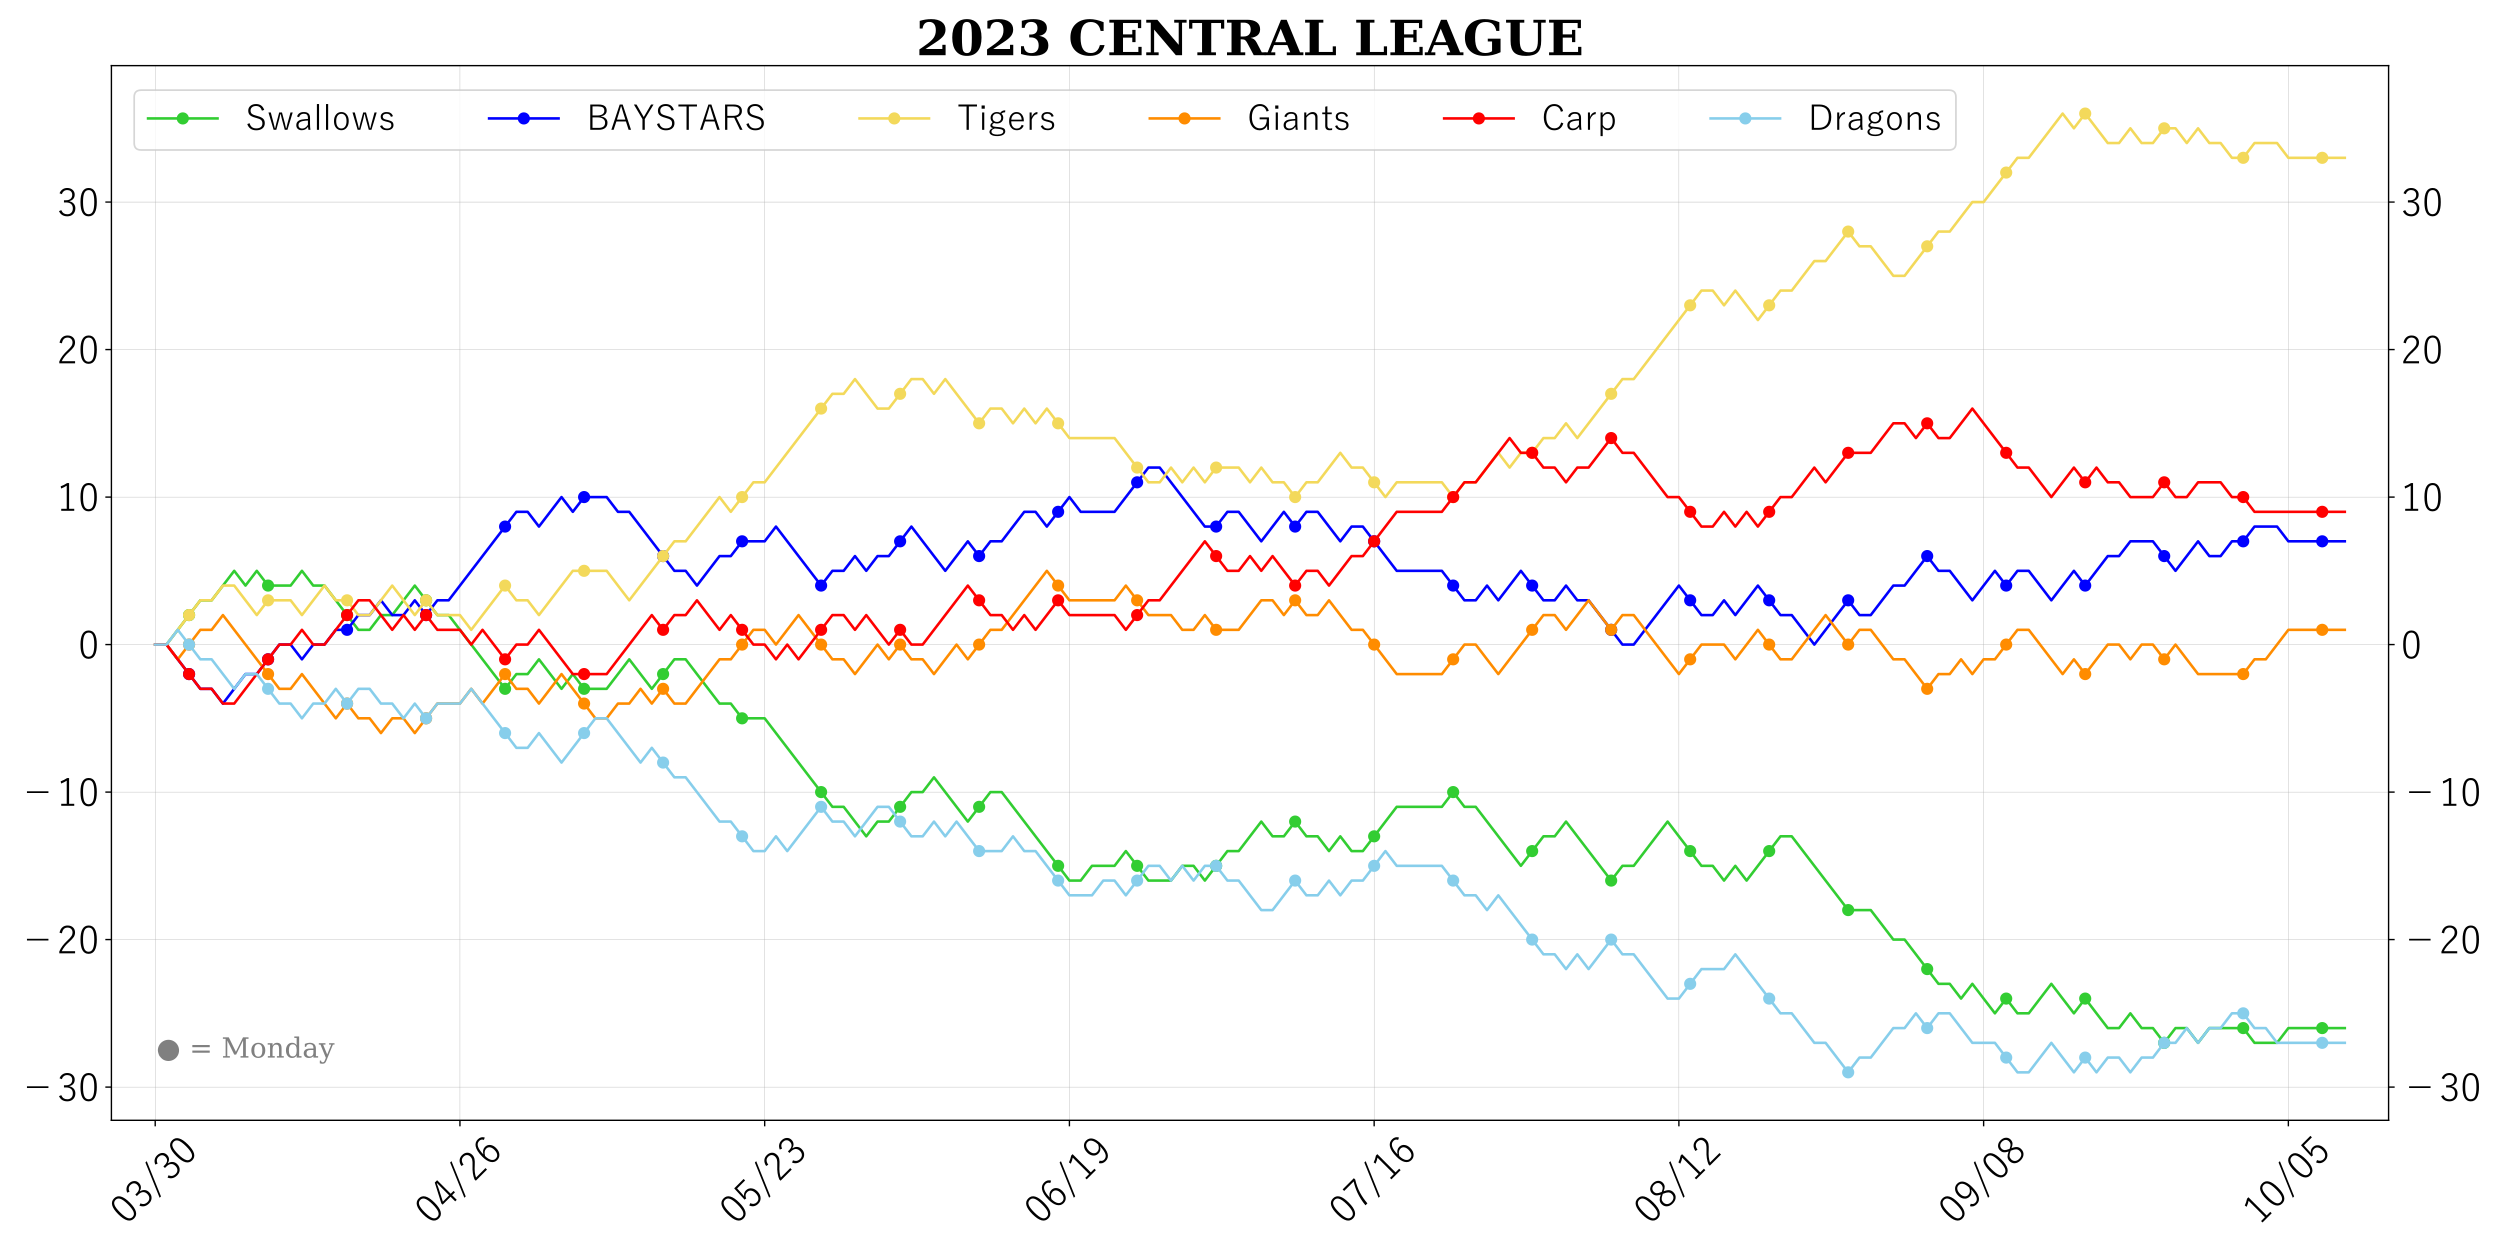 <?xml version="1.0" encoding="utf-8" standalone="no"?>
<!DOCTYPE svg PUBLIC "-//W3C//DTD SVG 1.1//EN"
  "http://www.w3.org/Graphics/SVG/1.1/DTD/svg11.dtd">
<!-- Created with matplotlib (https://matplotlib.org/) -->
<svg height="720pt" version="1.1" viewBox="0 0 1440 720" width="1440pt" xmlns="http://www.w3.org/2000/svg" xmlns:xlink="http://www.w3.org/1999/xlink">
 <defs>
  <style type="text/css">*{stroke-linecap:butt;stroke-linejoin:round;}</style>
 </defs>
 <g id="figure_1">
  <g id="patch_1">
   <path d="M 0 720 
L 1440 720 
L 1440 0 
L 0 0 
z
" style="fill:#ffffff;"/>
  </g>
  <g id="axes_1">
   <g id="patch_2">
    <path d="M 64.175 645.278 
L 1375.825 645.278 
L 1375.825 37.8 
L 64.175 37.8 
z
" style="fill:#ffffff;"/>
   </g>
   <g id="matplotlib.axis_1">
    <g id="xtick_1">
     <g id="line2d_1">
      <path clip-path="url(#pcafdb63e44)" d="M 89.399 645.278 
L 89.399 37.8 
" style="fill:none;stroke:#aaaaaa;stroke-linecap:square;stroke-width:0.2;"/>
     </g>
     <g id="line2d_2">
      <defs>
       <path d="M 0 0 
L 0 3.5 
" id="mf0b79737fb" style="stroke:#000000;stroke-width:0.8;"/>
      </defs>
      <g>
       <use style="stroke:#000000;stroke-width:0.8;" x="89.399" xlink:href="#mf0b79737fb" y="645.278"/>
      </g>
     </g>
     <g id="text_1">
      <!-- 03/30 -->
      <g transform="translate(73.039 706.297)rotate(-45)scale(0.22 -0.22)">
       <defs>
        <path d="M 27.938 75.094 
Q 49.219 75.094 49.219 38.375 
Q 49.219 0.875 27.688 0.875 
Q 6.391 0.875 6.391 38.188 
Q 6.391 75.094 27.938 75.094 
z
M 27.938 69.578 
Q 19.828 69.578 16.359 61.531 
Q 13.094 54 13.094 38.375 
Q 13.094 20.359 17.188 12.797 
Q 20.656 6.391 27.688 6.391 
Q 35.797 6.391 39.312 14.844 
Q 42.531 22.562 42.531 38.281 
Q 42.531 56.109 38.375 63.422 
Q 34.906 69.578 27.938 69.578 
z
" id="YuGothic-Regular-48"/>
        <path d="M 7.234 61.281 
Q 10.016 68.406 15.828 71.969 
Q 20.797 75.094 27.438 75.094 
Q 36.422 75.094 42 69.625 
Q 46.922 64.844 46.922 57.719 
Q 46.922 50.641 42.781 46.094 
Q 39.203 42.234 33.203 40.828 
L 33.203 40.188 
Q 41.016 38.422 45.062 33.062 
Q 48.641 28.328 48.641 21.688 
Q 48.641 11.719 42 5.906 
Q 36.281 0.875 27.641 0.875 
Q 11.859 0.875 5.812 14.5 
L 11.812 17.094 
Q 14.406 10.938 18.609 8.453 
Q 22.172 6.297 27.641 6.297 
Q 34.625 6.297 38.578 10.984 
Q 42.047 15.094 42.047 21.484 
Q 42.047 29.5 37.016 33.547 
Q 32.469 37.203 24.422 37.203 
L 18.797 37.203 
L 18.797 42.922 
L 23.828 42.922 
Q 32.375 42.922 36.719 47.266 
Q 40.438 50.984 40.438 57.172 
Q 40.438 63.422 36.234 66.844 
Q 32.719 69.672 27.297 69.672 
Q 22.016 69.672 18.266 66.656 
Q 14.797 63.875 13.234 58.891 
z
" id="YuGothic-Regular-51"/>
        <path d="M 46.094 83.5 
L 7.172 -8.109 
L 2.203 -8.109 
L 41.109 83.5 
z
" id="YuGothic-Regular-47"/>
       </defs>
       <use xlink:href="#YuGothic-Regular-48"/>
       <use x="55.615" xlink:href="#YuGothic-Regular-51"/>
       <use x="111.23" xlink:href="#YuGothic-Regular-47"/>
       <use x="159.619" xlink:href="#YuGothic-Regular-51"/>
       <use x="215.234" xlink:href="#YuGothic-Regular-48"/>
      </g>
     </g>
    </g>
    <g id="xtick_2">
     <g id="line2d_3">
      <path clip-path="url(#pcafdb63e44)" d="M 264.927 645.278 
L 264.927 37.8 
" style="fill:none;stroke:#aaaaaa;stroke-linecap:square;stroke-width:0.2;"/>
     </g>
     <g id="line2d_4">
      <g>
       <use style="stroke:#000000;stroke-width:0.8;" x="264.927" xlink:href="#mf0b79737fb" y="645.278"/>
      </g>
     </g>
     <g id="text_2">
      <!-- 04/26 -->
      <g transform="translate(248.567 706.297)rotate(-45)scale(0.22 -0.22)">
       <defs>
        <path d="M 39.891 74.812 
L 39.891 24.562 
L 50.484 24.562 
L 50.484 19.391 
L 39.891 19.391 
L 39.891 2.203 
L 34.188 2.203 
L 34.188 19.391 
L 4.781 19.391 
L 4.781 24.266 
L 31.203 74.812 
z
M 34.188 24.562 
L 34.188 54.5 
Q 34.188 57.469 34.375 69.672 
L 33.406 69.672 
Q 30.375 62.312 26.859 55.672 
L 10.891 24.562 
z
" id="YuGothic-Regular-52"/>
        <path d="M 7.172 56.203 
Q 9.188 66.062 15.438 70.953 
Q 20.703 75.094 28.422 75.094 
Q 37.594 75.094 42.969 69.578 
Q 47.797 64.656 47.797 56.688 
Q 47.797 50.297 44.344 44.922 
Q 41.062 39.938 32.719 32.422 
Q 18.609 20.062 12.891 7.719 
L 47.906 7.719 
L 47.906 2.203 
L 6.594 2.203 
L 6.594 7.125 
Q 12.797 21.969 28.219 36.078 
Q 36.422 43.75 39.016 48.25 
Q 41.219 52.047 41.219 56.688 
Q 41.219 63.094 37.156 66.609 
Q 33.688 69.578 28.328 69.578 
Q 16.016 69.578 13.484 54.594 
z
" id="YuGothic-Regular-50"/>
        <path d="M 47.516 65.719 
L 41.5 62.797 
Q 38.422 69.672 31 69.672 
Q 14.203 69.672 13.625 37.016 
Q 20.406 47.906 30.609 47.906 
Q 39.312 47.906 44.484 40.969 
Q 49.031 34.859 49.031 25.391 
Q 49.031 13.375 42.531 6.594 
Q 37.109 0.875 28.906 0.875 
Q 18.5 0.875 12.797 10.203 
Q 7.422 18.891 7.422 34.375 
Q 7.422 56.344 14.703 66.656 
Q 20.703 75.094 31.203 75.094 
Q 42.438 75.094 47.516 65.719 
z
M 13.812 30.719 
Q 13.922 17.781 18.75 11.422 
Q 22.656 6.297 28.906 6.297 
Q 35.688 6.297 39.312 11.859 
Q 42.531 16.797 42.531 25.297 
Q 42.531 33.844 38.578 38.422 
Q 35.156 42.391 29.641 42.391 
Q 20.266 42.391 13.812 30.719 
z
" id="YuGothic-Regular-54"/>
       </defs>
       <use xlink:href="#YuGothic-Regular-48"/>
       <use x="55.615" xlink:href="#YuGothic-Regular-52"/>
       <use x="111.23" xlink:href="#YuGothic-Regular-47"/>
       <use x="159.619" xlink:href="#YuGothic-Regular-50"/>
       <use x="215.234" xlink:href="#YuGothic-Regular-54"/>
      </g>
     </g>
    </g>
    <g id="xtick_3">
     <g id="line2d_5">
      <path clip-path="url(#pcafdb63e44)" d="M 440.455 645.278 
L 440.455 37.8 
" style="fill:none;stroke:#aaaaaa;stroke-linecap:square;stroke-width:0.2;"/>
     </g>
     <g id="line2d_6">
      <g>
       <use style="stroke:#000000;stroke-width:0.8;" x="440.455" xlink:href="#mf0b79737fb" y="645.278"/>
      </g>
     </g>
     <g id="text_3">
      <!-- 05/23 -->
      <g transform="translate(424.096 706.297)rotate(-45)scale(0.22 -0.22)">
       <defs>
        <path d="M 45.406 73.875 
L 45.406 68.359 
L 15.875 68.359 
L 14.984 49.359 
Q 14.891 47.219 14.406 40.969 
Q 16.656 44.625 20.703 46.688 
Q 24.312 48.484 28.422 48.484 
Q 37.453 48.484 43.016 41.453 
Q 48 35.109 48 25.391 
Q 48 13.281 40.969 6.5 
Q 35.203 0.875 26.812 0.875 
Q 12.062 0.875 6.781 14.203 
L 12.891 16.797 
Q 16.547 6.297 26.812 6.297 
Q 33.938 6.297 37.891 11.969 
Q 41.406 17 41.406 25.094 
Q 41.406 34.188 37.203 38.969 
Q 33.547 43.062 27.484 43.062 
Q 22.609 43.062 18.891 40.094 
Q 15.672 37.453 14.109 33.062 
L 8.891 33.891 
L 10.594 73.875 
z
" id="YuGothic-Regular-53"/>
       </defs>
       <use xlink:href="#YuGothic-Regular-48"/>
       <use x="55.615" xlink:href="#YuGothic-Regular-53"/>
       <use x="111.23" xlink:href="#YuGothic-Regular-47"/>
       <use x="159.619" xlink:href="#YuGothic-Regular-50"/>
       <use x="215.234" xlink:href="#YuGothic-Regular-51"/>
      </g>
     </g>
    </g>
    <g id="xtick_4">
     <g id="line2d_7">
      <path clip-path="url(#pcafdb63e44)" d="M 615.983 645.278 
L 615.983 37.8 
" style="fill:none;stroke:#aaaaaa;stroke-linecap:square;stroke-width:0.2;"/>
     </g>
     <g id="line2d_8">
      <g>
       <use style="stroke:#000000;stroke-width:0.8;" x="615.983" xlink:href="#mf0b79737fb" y="645.278"/>
      </g>
     </g>
     <g id="text_4">
      <!-- 06/19 -->
      <g transform="translate(599.624 706.297)rotate(-45)scale(0.22 -0.22)">
       <defs>
        <path d="M 32.234 74.906 
L 32.234 7.516 
L 45.703 7.516 
L 45.703 2.203 
L 11.625 2.203 
L 11.625 7.516 
L 26.031 7.516 
L 26.031 68.109 
Q 19.672 63.766 11.328 60.594 
L 10.203 66.406 
Q 18.5 69.188 27.094 74.906 
z
" id="YuGothic-Regular-49"/>
        <path d="M 14.594 12.891 
Q 18.016 6.297 24.906 6.297 
Q 33.5 6.297 37.641 14.656 
Q 41.609 22.562 42.094 38.922 
Q 36.234 28.172 25.594 28.172 
Q 16.844 28.172 11.422 35.156 
Q 6.594 41.359 6.594 50.688 
Q 6.594 62.406 12.984 69.234 
Q 18.406 75.094 26.609 75.094 
Q 37.406 75.094 43.016 65.875 
Q 48.188 57.328 48.188 41.703 
Q 48.188 0.875 24.906 0.875 
Q 13.531 0.875 8.688 9.812 
z
M 41.797 45.219 
Q 41.547 57.812 37.203 64.109 
Q 33.406 69.672 26.812 69.672 
Q 19.969 69.672 16.312 63.922 
Q 13.094 58.938 13.094 50.688 
Q 13.094 42.391 17.281 37.641 
Q 20.906 33.594 26.422 33.594 
Q 35.844 33.594 41.797 45.219 
z
" id="YuGothic-Regular-57"/>
       </defs>
       <use xlink:href="#YuGothic-Regular-48"/>
       <use x="55.615" xlink:href="#YuGothic-Regular-54"/>
       <use x="111.23" xlink:href="#YuGothic-Regular-47"/>
       <use x="159.619" xlink:href="#YuGothic-Regular-49"/>
       <use x="215.234" xlink:href="#YuGothic-Regular-57"/>
      </g>
     </g>
    </g>
    <g id="xtick_5">
     <g id="line2d_9">
      <path clip-path="url(#pcafdb63e44)" d="M 791.511 645.278 
L 791.511 37.8 
" style="fill:none;stroke:#aaaaaa;stroke-linecap:square;stroke-width:0.2;"/>
     </g>
     <g id="line2d_10">
      <g>
       <use style="stroke:#000000;stroke-width:0.8;" x="791.511" xlink:href="#mf0b79737fb" y="645.278"/>
      </g>
     </g>
     <g id="text_5">
      <!-- 07/16 -->
      <g transform="translate(775.152 706.297)rotate(-45)scale(0.22 -0.22)">
       <defs>
        <path d="M 48.297 73.875 
L 48.297 68.844 
Q 38.031 52.438 32.906 35.688 
Q 28.266 20.703 26.703 2.203 
L 19.578 2.203 
Q 21.578 22.656 27.781 39.656 
Q 32.812 53.562 41.797 68.172 
L 6.781 68.172 
L 6.781 73.875 
z
" id="YuGothic-Regular-55"/>
       </defs>
       <use xlink:href="#YuGothic-Regular-48"/>
       <use x="55.615" xlink:href="#YuGothic-Regular-55"/>
       <use x="111.23" xlink:href="#YuGothic-Regular-47"/>
       <use x="159.619" xlink:href="#YuGothic-Regular-49"/>
       <use x="215.234" xlink:href="#YuGothic-Regular-54"/>
      </g>
     </g>
    </g>
    <g id="xtick_6">
     <g id="line2d_11">
      <path clip-path="url(#pcafdb63e44)" d="M 967.04 645.278 
L 967.04 37.8 
" style="fill:none;stroke:#aaaaaa;stroke-linecap:square;stroke-width:0.2;"/>
     </g>
     <g id="line2d_12">
      <g>
       <use style="stroke:#000000;stroke-width:0.8;" x="967.04" xlink:href="#mf0b79737fb" y="645.278"/>
      </g>
     </g>
     <g id="text_6">
      <!-- 08/12 -->
      <g transform="translate(950.68 706.297)rotate(-45)scale(0.22 -0.22)">
       <defs>
        <path d="M 33.5 40.281 
Q 43.016 36.078 46.688 30.906 
Q 49.703 26.656 49.703 20.406 
Q 49.703 10.688 42.781 5.375 
Q 36.922 0.875 27.734 0.875 
Q 17.234 0.875 11.234 6.641 
Q 5.812 11.812 5.812 20.172 
Q 5.812 27 10.156 31.688 
Q 13.922 35.75 22.016 39.5 
Q 13.922 43.359 10.75 48 
Q 8.016 51.906 8.016 57.625 
Q 8.016 65.766 14.156 70.75 
Q 19.578 75.094 27.688 75.094 
Q 37.156 75.094 42.828 69.625 
Q 47.703 64.891 47.703 57.906 
Q 47.703 51.375 44.141 47.219 
Q 40.875 43.5 33.5 40.281 
z
M 28.609 42.578 
Q 36.375 45.906 39.203 49.859 
Q 41.5 52.984 41.5 57.812 
Q 41.5 63.625 37.203 67 
Q 33.5 69.922 27.688 69.922 
Q 21.141 69.922 17.438 66.109 
Q 14.203 62.797 14.203 57.625 
Q 14.203 52.594 17.234 49.359 
Q 20.125 46.344 26.906 43.406 
z
M 27.094 37.109 
Q 18.406 33.203 15.047 29.047 
Q 12.109 25.438 12.109 20.406 
Q 12.109 13.375 16.844 9.578 
Q 20.953 6.203 27.734 6.203 
Q 35.641 6.203 39.844 10.5 
Q 43.406 14.156 43.406 20.312 
Q 43.406 25.984 39.844 29.641 
Q 36.578 32.953 28.812 36.281 
z
" id="YuGothic-Regular-56"/>
       </defs>
       <use xlink:href="#YuGothic-Regular-48"/>
       <use x="55.615" xlink:href="#YuGothic-Regular-56"/>
       <use x="111.23" xlink:href="#YuGothic-Regular-47"/>
       <use x="159.619" xlink:href="#YuGothic-Regular-49"/>
       <use x="215.234" xlink:href="#YuGothic-Regular-50"/>
      </g>
     </g>
    </g>
    <g id="xtick_7">
     <g id="line2d_13">
      <path clip-path="url(#pcafdb63e44)" d="M 1142.568 645.278 
L 1142.568 37.8 
" style="fill:none;stroke:#aaaaaa;stroke-linecap:square;stroke-width:0.2;"/>
     </g>
     <g id="line2d_14">
      <g>
       <use style="stroke:#000000;stroke-width:0.8;" x="1142.568" xlink:href="#mf0b79737fb" y="645.278"/>
      </g>
     </g>
     <g id="text_7">
      <!-- 09/08 -->
      <g transform="translate(1126.208 706.297)rotate(-45)scale(0.22 -0.22)">
       <use xlink:href="#YuGothic-Regular-48"/>
       <use x="55.615" xlink:href="#YuGothic-Regular-57"/>
       <use x="111.23" xlink:href="#YuGothic-Regular-47"/>
       <use x="159.619" xlink:href="#YuGothic-Regular-48"/>
       <use x="215.234" xlink:href="#YuGothic-Regular-56"/>
      </g>
     </g>
    </g>
    <g id="xtick_8">
     <g id="line2d_15">
      <path clip-path="url(#pcafdb63e44)" d="M 1318.096 645.278 
L 1318.096 37.8 
" style="fill:none;stroke:#aaaaaa;stroke-linecap:square;stroke-width:0.2;"/>
     </g>
     <g id="line2d_16">
      <g>
       <use style="stroke:#000000;stroke-width:0.8;" x="1318.096" xlink:href="#mf0b79737fb" y="645.278"/>
      </g>
     </g>
     <g id="text_8">
      <!-- 10/05 -->
      <g transform="translate(1301.736 706.297)rotate(-45)scale(0.22 -0.22)">
       <use xlink:href="#YuGothic-Regular-49"/>
       <use x="55.615" xlink:href="#YuGothic-Regular-48"/>
       <use x="111.23" xlink:href="#YuGothic-Regular-47"/>
       <use x="159.619" xlink:href="#YuGothic-Regular-48"/>
       <use x="215.234" xlink:href="#YuGothic-Regular-53"/>
      </g>
     </g>
    </g>
   </g>
   <g id="matplotlib.axis_2">
    <g id="ytick_1">
     <g id="line2d_17">
      <path clip-path="url(#pcafdb63e44)" d="M 64.175 626.161 
L 1375.825 626.161 
" style="fill:none;stroke:#aaaaaa;stroke-linecap:square;stroke-width:0.2;"/>
     </g>
     <g id="line2d_18">
      <defs>
       <path d="M 0 0 
L -3.5 0 
" id="m18bcd48506" style="stroke:#000000;stroke-width:0.8;"/>
      </defs>
      <g>
       <use style="stroke:#000000;stroke-width:0.8;" x="64.175" xlink:href="#m18bcd48506" y="626.161"/>
      </g>
     </g>
     <g id="line2d_19">
      <defs>
       <path d="M 0 0 
L 3.5 0 
" id="mf1d7f0c384" style="stroke:#000000;stroke-width:0.8;"/>
      </defs>
      <g>
       <use style="stroke:#000000;stroke-width:0.8;" x="1375.825" xlink:href="#mf1d7f0c384" y="626.161"/>
      </g>
     </g>
     <g id="text_9">
      <!-- −30 -->
      <g transform="translate(10.707 634.568)scale(0.22 -0.22)">
       <defs>
        <path d="M 78.125 40.281 
L 78.125 35.797 
L 21.922 35.797 
L 21.922 40.281 
z
" id="YuGothic-Regular-8722"/>
       </defs>
       <use xlink:href="#YuGothic-Regular-8722"/>
       <use x="100" xlink:href="#YuGothic-Regular-51"/>
       <use x="155.615" xlink:href="#YuGothic-Regular-48"/>
      </g>
     </g>
     <g id="text_10">
      <!-- −30 -->
      <g transform="translate(1382.825 634.568)scale(0.22 -0.22)">
       <use xlink:href="#YuGothic-Regular-8722"/>
       <use x="100" xlink:href="#YuGothic-Regular-51"/>
       <use x="155.615" xlink:href="#YuGothic-Regular-48"/>
      </g>
     </g>
    </g>
    <g id="ytick_2">
     <g id="line2d_20">
      <path clip-path="url(#pcafdb63e44)" d="M 64.175 541.2 
L 1375.825 541.2 
" style="fill:none;stroke:#aaaaaa;stroke-linecap:square;stroke-width:0.2;"/>
     </g>
     <g id="line2d_21">
      <g>
       <use style="stroke:#000000;stroke-width:0.8;" x="64.175" xlink:href="#m18bcd48506" y="541.2"/>
      </g>
     </g>
     <g id="line2d_22">
      <g>
       <use style="stroke:#000000;stroke-width:0.8;" x="1375.825" xlink:href="#mf1d7f0c384" y="541.2"/>
      </g>
     </g>
     <g id="text_11">
      <!-- −20 -->
      <g transform="translate(10.707 549.606)scale(0.22 -0.22)">
       <use xlink:href="#YuGothic-Regular-8722"/>
       <use x="100" xlink:href="#YuGothic-Regular-50"/>
       <use x="155.615" xlink:href="#YuGothic-Regular-48"/>
      </g>
     </g>
     <g id="text_12">
      <!-- −20 -->
      <g transform="translate(1382.825 549.606)scale(0.22 -0.22)">
       <use xlink:href="#YuGothic-Regular-8722"/>
       <use x="100" xlink:href="#YuGothic-Regular-50"/>
       <use x="155.615" xlink:href="#YuGothic-Regular-48"/>
      </g>
     </g>
    </g>
    <g id="ytick_3">
     <g id="line2d_23">
      <path clip-path="url(#pcafdb63e44)" d="M 64.175 456.238 
L 1375.825 456.238 
" style="fill:none;stroke:#aaaaaa;stroke-linecap:square;stroke-width:0.2;"/>
     </g>
     <g id="line2d_24">
      <g>
       <use style="stroke:#000000;stroke-width:0.8;" x="64.175" xlink:href="#m18bcd48506" y="456.238"/>
      </g>
     </g>
     <g id="line2d_25">
      <g>
       <use style="stroke:#000000;stroke-width:0.8;" x="1375.825" xlink:href="#mf1d7f0c384" y="456.238"/>
      </g>
     </g>
     <g id="text_13">
      <!-- −10 -->
      <g transform="translate(10.707 464.644)scale(0.22 -0.22)">
       <use xlink:href="#YuGothic-Regular-8722"/>
       <use x="100" xlink:href="#YuGothic-Regular-49"/>
       <use x="155.615" xlink:href="#YuGothic-Regular-48"/>
      </g>
     </g>
     <g id="text_14">
      <!-- −10 -->
      <g transform="translate(1382.825 464.644)scale(0.22 -0.22)">
       <use xlink:href="#YuGothic-Regular-8722"/>
       <use x="100" xlink:href="#YuGothic-Regular-49"/>
       <use x="155.615" xlink:href="#YuGothic-Regular-48"/>
      </g>
     </g>
    </g>
    <g id="ytick_4">
     <g id="line2d_26">
      <path clip-path="url(#pcafdb63e44)" d="M 64.175 371.276 
L 1375.825 371.276 
" style="fill:none;stroke:#aaaaaa;stroke-linecap:square;stroke-width:0.2;"/>
     </g>
     <g id="line2d_27">
      <g>
       <use style="stroke:#000000;stroke-width:0.8;" x="64.175" xlink:href="#m18bcd48506" y="371.276"/>
      </g>
     </g>
     <g id="line2d_28">
      <g>
       <use style="stroke:#000000;stroke-width:0.8;" x="1375.825" xlink:href="#mf1d7f0c384" y="371.276"/>
      </g>
     </g>
     <g id="text_15">
      <!-- 0 -->
      <g transform="translate(44.941 379.682)scale(0.22 -0.22)">
       <use xlink:href="#YuGothic-Regular-48"/>
      </g>
     </g>
     <g id="text_16">
      <!-- 0 -->
      <g transform="translate(1382.825 379.682)scale(0.22 -0.22)">
       <use xlink:href="#YuGothic-Regular-48"/>
      </g>
     </g>
    </g>
    <g id="ytick_5">
     <g id="line2d_29">
      <path clip-path="url(#pcafdb63e44)" d="M 64.175 286.314 
L 1375.825 286.314 
" style="fill:none;stroke:#aaaaaa;stroke-linecap:square;stroke-width:0.2;"/>
     </g>
     <g id="line2d_30">
      <g>
       <use style="stroke:#000000;stroke-width:0.8;" x="64.175" xlink:href="#m18bcd48506" y="286.314"/>
      </g>
     </g>
     <g id="line2d_31">
      <g>
       <use style="stroke:#000000;stroke-width:0.8;" x="1375.825" xlink:href="#mf1d7f0c384" y="286.314"/>
      </g>
     </g>
     <g id="text_17">
      <!-- 10 -->
      <g transform="translate(32.707 294.72)scale(0.22 -0.22)">
       <use xlink:href="#YuGothic-Regular-49"/>
       <use x="55.615" xlink:href="#YuGothic-Regular-48"/>
      </g>
     </g>
     <g id="text_18">
      <!-- 10 -->
      <g transform="translate(1382.825 294.72)scale(0.22 -0.22)">
       <use xlink:href="#YuGothic-Regular-49"/>
       <use x="55.615" xlink:href="#YuGothic-Regular-48"/>
      </g>
     </g>
    </g>
    <g id="ytick_6">
     <g id="line2d_32">
      <path clip-path="url(#pcafdb63e44)" d="M 64.175 201.352 
L 1375.825 201.352 
" style="fill:none;stroke:#aaaaaa;stroke-linecap:square;stroke-width:0.2;"/>
     </g>
     <g id="line2d_33">
      <g>
       <use style="stroke:#000000;stroke-width:0.8;" x="64.175" xlink:href="#m18bcd48506" y="201.352"/>
      </g>
     </g>
     <g id="line2d_34">
      <g>
       <use style="stroke:#000000;stroke-width:0.8;" x="1375.825" xlink:href="#mf1d7f0c384" y="201.352"/>
      </g>
     </g>
     <g id="text_19">
      <!-- 20 -->
      <g transform="translate(32.707 209.758)scale(0.22 -0.22)">
       <use xlink:href="#YuGothic-Regular-50"/>
       <use x="55.615" xlink:href="#YuGothic-Regular-48"/>
      </g>
     </g>
     <g id="text_20">
      <!-- 20 -->
      <g transform="translate(1382.825 209.758)scale(0.22 -0.22)">
       <use xlink:href="#YuGothic-Regular-50"/>
       <use x="55.615" xlink:href="#YuGothic-Regular-48"/>
      </g>
     </g>
    </g>
    <g id="ytick_7">
     <g id="line2d_35">
      <path clip-path="url(#pcafdb63e44)" d="M 64.175 116.39 
L 1375.825 116.39 
" style="fill:none;stroke:#aaaaaa;stroke-linecap:square;stroke-width:0.2;"/>
     </g>
     <g id="line2d_36">
      <g>
       <use style="stroke:#000000;stroke-width:0.8;" x="64.175" xlink:href="#m18bcd48506" y="116.39"/>
      </g>
     </g>
     <g id="line2d_37">
      <g>
       <use style="stroke:#000000;stroke-width:0.8;" x="1375.825" xlink:href="#mf1d7f0c384" y="116.39"/>
      </g>
     </g>
     <g id="text_21">
      <!-- 30 -->
      <g transform="translate(32.707 124.796)scale(0.22 -0.22)">
       <use xlink:href="#YuGothic-Regular-51"/>
       <use x="55.615" xlink:href="#YuGothic-Regular-48"/>
      </g>
     </g>
     <g id="text_22">
      <!-- 30 -->
      <g transform="translate(1382.825 124.796)scale(0.22 -0.22)">
       <use xlink:href="#YuGothic-Regular-51"/>
       <use x="55.615" xlink:href="#YuGothic-Regular-48"/>
      </g>
     </g>
    </g>
   </g>
   <g id="line2d_38">
    <path clip-path="url(#pcafdb63e44)" d="M 89.399 371.276 
L 95.9 371.276 
L 115.403 345.787 
L 121.904 345.787 
L 134.906 328.795 
L 141.407 337.291 
L 147.908 328.795 
L 154.409 337.291 
L 167.412 337.291 
L 173.913 328.795 
L 180.414 337.291 
L 186.915 337.291 
L 206.418 362.779 
L 212.919 362.779 
L 219.42 354.283 
L 225.921 354.283 
L 238.923 337.291 
L 251.925 354.283 
L 258.426 354.283 
L 290.931 396.764 
L 297.432 388.268 
L 303.933 388.268 
L 310.434 379.772 
L 323.437 396.764 
L 329.938 388.268 
L 336.439 396.764 
L 349.441 396.764 
L 362.443 379.772 
L 375.445 396.764 
L 388.447 379.772 
L 394.948 379.772 
L 414.451 405.26 
L 420.952 405.26 
L 427.453 413.757 
L 440.455 413.757 
L 479.461 464.734 
L 485.963 464.734 
L 498.965 481.726 
L 505.466 473.23 
L 511.967 473.23 
L 524.969 456.238 
L 531.47 456.238 
L 537.971 447.741 
L 557.474 473.23 
L 570.476 456.238 
L 576.977 456.238 
L 615.983 507.215 
L 622.484 507.215 
L 628.985 498.719 
L 641.988 498.719 
L 648.489 490.222 
L 661.491 507.215 
L 674.493 507.215 
L 680.994 498.719 
L 687.495 498.719 
L 693.996 507.215 
L 706.998 490.222 
L 713.499 490.222 
L 726.501 473.23 
L 733.002 481.726 
L 739.503 481.726 
L 746.004 473.23 
L 752.505 481.726 
L 759.006 481.726 
L 765.507 490.222 
L 772.008 481.726 
L 778.509 490.222 
L 785.01 490.222 
L 804.514 464.734 
L 830.518 464.734 
L 837.019 456.238 
L 843.52 464.734 
L 850.021 464.734 
L 876.025 498.719 
L 889.027 481.726 
L 895.528 481.726 
L 902.029 473.23 
L 928.033 507.215 
L 934.534 498.719 
L 941.035 498.719 
L 960.539 473.23 
L 980.042 498.719 
L 986.543 498.719 
L 993.044 507.215 
L 999.545 498.719 
L 1006.046 507.215 
L 1025.549 481.726 
L 1032.05 481.726 
L 1064.555 524.207 
L 1077.557 524.207 
L 1090.559 541.2 
L 1097.06 541.2 
L 1116.563 566.688 
L 1123.065 566.688 
L 1129.566 575.184 
L 1136.067 566.688 
L 1149.069 583.68 
L 1155.57 575.184 
L 1162.071 583.68 
L 1168.572 583.68 
L 1181.574 566.688 
L 1194.576 583.68 
L 1201.077 575.184 
L 1214.079 592.177 
L 1220.58 592.177 
L 1227.081 583.68 
L 1233.582 592.177 
L 1240.083 592.177 
L 1246.584 600.673 
L 1253.085 592.177 
L 1259.586 592.177 
L 1266.087 600.673 
L 1272.588 592.177 
L 1292.092 592.177 
L 1298.593 600.673 
L 1311.595 600.673 
L 1318.096 592.177 
L 1350.601 592.177 
L 1350.601 592.177 
" style="fill:none;stroke:#32cd32;stroke-linecap:square;stroke-width:1.5;"/>
    <defs>
     <path d="M 0 3 
C 0.796 3 1.559 2.684 2.121 2.121 
C 2.684 1.559 3 0.796 3 0 
C 3 -0.796 2.684 -1.559 2.121 -2.121 
C 1.559 -2.684 0.796 -3 0 -3 
C -0.796 -3 -1.559 -2.684 -2.121 -2.121 
C -2.684 -1.559 -3 -0.796 -3 0 
C -3 0.796 -2.684 1.559 -2.121 2.121 
C -1.559 2.684 -0.796 3 0 3 
z
" id="m5ecb3b72e2" style="stroke:#32cd32;"/>
    </defs>
    <g clip-path="url(#pcafdb63e44)">
     <use style="fill:#32cd32;stroke:#32cd32;" x="108.902" xlink:href="#m5ecb3b72e2" y="354.283"/>
     <use style="fill:#32cd32;stroke:#32cd32;" x="154.409" xlink:href="#m5ecb3b72e2" y="337.291"/>
     <use style="fill:#32cd32;stroke:#32cd32;" x="199.917" xlink:href="#m5ecb3b72e2" y="354.283"/>
     <use style="fill:#32cd32;stroke:#32cd32;" x="245.424" xlink:href="#m5ecb3b72e2" y="345.787"/>
     <use style="fill:#32cd32;stroke:#32cd32;" x="290.931" xlink:href="#m5ecb3b72e2" y="396.764"/>
     <use style="fill:#32cd32;stroke:#32cd32;" x="336.439" xlink:href="#m5ecb3b72e2" y="396.764"/>
     <use style="fill:#32cd32;stroke:#32cd32;" x="381.946" xlink:href="#m5ecb3b72e2" y="388.268"/>
     <use style="fill:#32cd32;stroke:#32cd32;" x="427.453" xlink:href="#m5ecb3b72e2" y="413.757"/>
     <use style="fill:#32cd32;stroke:#32cd32;" x="472.96" xlink:href="#m5ecb3b72e2" y="456.238"/>
     <use style="fill:#32cd32;stroke:#32cd32;" x="518.468" xlink:href="#m5ecb3b72e2" y="464.734"/>
     <use style="fill:#32cd32;stroke:#32cd32;" x="563.975" xlink:href="#m5ecb3b72e2" y="464.734"/>
     <use style="fill:#32cd32;stroke:#32cd32;" x="609.482" xlink:href="#m5ecb3b72e2" y="498.719"/>
     <use style="fill:#32cd32;stroke:#32cd32;" x="654.99" xlink:href="#m5ecb3b72e2" y="498.719"/>
     <use style="fill:#32cd32;stroke:#32cd32;" x="700.497" xlink:href="#m5ecb3b72e2" y="498.719"/>
     <use style="fill:#32cd32;stroke:#32cd32;" x="746.004" xlink:href="#m5ecb3b72e2" y="473.23"/>
     <use style="fill:#32cd32;stroke:#32cd32;" x="791.511" xlink:href="#m5ecb3b72e2" y="481.726"/>
     <use style="fill:#32cd32;stroke:#32cd32;" x="837.019" xlink:href="#m5ecb3b72e2" y="456.238"/>
     <use style="fill:#32cd32;stroke:#32cd32;" x="882.526" xlink:href="#m5ecb3b72e2" y="490.222"/>
     <use style="fill:#32cd32;stroke:#32cd32;" x="928.033" xlink:href="#m5ecb3b72e2" y="507.215"/>
     <use style="fill:#32cd32;stroke:#32cd32;" x="973.541" xlink:href="#m5ecb3b72e2" y="490.222"/>
     <use style="fill:#32cd32;stroke:#32cd32;" x="1019.048" xlink:href="#m5ecb3b72e2" y="490.222"/>
     <use style="fill:#32cd32;stroke:#32cd32;" x="1064.555" xlink:href="#m5ecb3b72e2" y="524.207"/>
     <use style="fill:#32cd32;stroke:#32cd32;" x="1110.062" xlink:href="#m5ecb3b72e2" y="558.192"/>
     <use style="fill:#32cd32;stroke:#32cd32;" x="1155.57" xlink:href="#m5ecb3b72e2" y="575.184"/>
     <use style="fill:#32cd32;stroke:#32cd32;" x="1201.077" xlink:href="#m5ecb3b72e2" y="575.184"/>
     <use style="fill:#32cd32;stroke:#32cd32;" x="1246.584" xlink:href="#m5ecb3b72e2" y="600.673"/>
     <use style="fill:#32cd32;stroke:#32cd32;" x="1292.092" xlink:href="#m5ecb3b72e2" y="592.177"/>
     <use style="fill:#32cd32;stroke:#32cd32;" x="1337.599" xlink:href="#m5ecb3b72e2" y="592.177"/>
    </g>
   </g>
   <g id="line2d_39">
    <path clip-path="url(#pcafdb63e44)" d="M 89.399 371.276 
L 95.9 371.276 
L 115.403 396.764 
L 121.904 396.764 
L 128.405 405.26 
L 141.407 388.268 
L 147.908 388.268 
L 160.91 371.276 
L 167.412 371.276 
L 173.913 379.772 
L 180.414 371.276 
L 186.915 371.276 
L 193.416 362.779 
L 199.917 362.779 
L 206.418 354.283 
L 212.919 354.283 
L 219.42 345.787 
L 225.921 354.283 
L 232.422 354.283 
L 238.923 345.787 
L 245.424 354.283 
L 251.925 345.787 
L 258.426 345.787 
L 297.432 294.81 
L 303.933 294.81 
L 310.434 303.306 
L 323.437 286.314 
L 329.938 294.81 
L 336.439 286.314 
L 349.441 286.314 
L 355.942 294.81 
L 362.443 294.81 
L 388.447 328.795 
L 394.948 328.795 
L 401.449 337.291 
L 414.451 320.298 
L 420.952 320.298 
L 427.453 311.802 
L 440.455 311.802 
L 446.956 303.306 
L 472.96 337.291 
L 479.461 328.795 
L 485.963 328.795 
L 492.464 320.298 
L 498.965 328.795 
L 505.466 320.298 
L 511.967 320.298 
L 524.969 303.306 
L 544.472 328.795 
L 557.474 311.802 
L 563.975 320.298 
L 570.476 311.802 
L 576.977 311.802 
L 589.979 294.81 
L 596.48 294.81 
L 602.981 303.306 
L 615.983 286.314 
L 622.484 294.81 
L 641.988 294.81 
L 661.491 269.321 
L 667.992 269.321 
L 693.996 303.306 
L 700.497 303.306 
L 706.998 294.81 
L 713.499 294.81 
L 726.501 311.802 
L 739.503 294.81 
L 746.004 303.306 
L 752.505 294.81 
L 759.006 294.81 
L 772.008 311.802 
L 778.509 303.306 
L 785.01 303.306 
L 804.514 328.795 
L 830.518 328.795 
L 843.52 345.787 
L 850.021 345.787 
L 856.522 337.291 
L 863.023 345.787 
L 876.025 328.795 
L 889.027 345.787 
L 895.528 345.787 
L 902.029 337.291 
L 908.53 345.787 
L 915.031 345.787 
L 934.534 371.276 
L 941.035 371.276 
L 967.04 337.291 
L 980.042 354.283 
L 986.543 354.283 
L 993.044 345.787 
L 999.545 354.283 
L 1012.547 337.291 
L 1025.549 354.283 
L 1032.05 354.283 
L 1045.052 371.276 
L 1064.555 345.787 
L 1071.056 354.283 
L 1077.557 354.283 
L 1090.559 337.291 
L 1097.06 337.291 
L 1110.062 320.298 
L 1116.563 328.795 
L 1123.065 328.795 
L 1136.067 345.787 
L 1149.069 328.795 
L 1155.57 337.291 
L 1162.071 328.795 
L 1168.572 328.795 
L 1181.574 345.787 
L 1194.576 328.795 
L 1201.077 337.291 
L 1214.079 320.298 
L 1220.58 320.298 
L 1227.081 311.802 
L 1240.083 311.802 
L 1253.085 328.795 
L 1266.087 311.802 
L 1272.588 320.298 
L 1279.09 320.298 
L 1285.591 311.802 
L 1292.092 311.802 
L 1298.593 303.306 
L 1311.595 303.306 
L 1318.096 311.802 
L 1350.601 311.802 
L 1350.601 311.802 
" style="fill:none;stroke:#0000ff;stroke-linecap:square;stroke-width:1.5;"/>
    <defs>
     <path d="M 0 3 
C 0.796 3 1.559 2.684 2.121 2.121 
C 2.684 1.559 3 0.796 3 0 
C 3 -0.796 2.684 -1.559 2.121 -2.121 
C 1.559 -2.684 0.796 -3 0 -3 
C -0.796 -3 -1.559 -2.684 -2.121 -2.121 
C -2.684 -1.559 -3 -0.796 -3 0 
C -3 0.796 -2.684 1.559 -2.121 2.121 
C -1.559 2.684 -0.796 3 0 3 
z
" id="m721d5d23c7" style="stroke:#0000ff;"/>
    </defs>
    <g clip-path="url(#pcafdb63e44)">
     <use style="fill:#0000ff;stroke:#0000ff;" x="108.902" xlink:href="#m721d5d23c7" y="388.268"/>
     <use style="fill:#0000ff;stroke:#0000ff;" x="154.409" xlink:href="#m721d5d23c7" y="379.772"/>
     <use style="fill:#0000ff;stroke:#0000ff;" x="199.917" xlink:href="#m721d5d23c7" y="362.779"/>
     <use style="fill:#0000ff;stroke:#0000ff;" x="245.424" xlink:href="#m721d5d23c7" y="354.283"/>
     <use style="fill:#0000ff;stroke:#0000ff;" x="290.931" xlink:href="#m721d5d23c7" y="303.306"/>
     <use style="fill:#0000ff;stroke:#0000ff;" x="336.439" xlink:href="#m721d5d23c7" y="286.314"/>
     <use style="fill:#0000ff;stroke:#0000ff;" x="381.946" xlink:href="#m721d5d23c7" y="320.298"/>
     <use style="fill:#0000ff;stroke:#0000ff;" x="427.453" xlink:href="#m721d5d23c7" y="311.802"/>
     <use style="fill:#0000ff;stroke:#0000ff;" x="472.96" xlink:href="#m721d5d23c7" y="337.291"/>
     <use style="fill:#0000ff;stroke:#0000ff;" x="518.468" xlink:href="#m721d5d23c7" y="311.802"/>
     <use style="fill:#0000ff;stroke:#0000ff;" x="563.975" xlink:href="#m721d5d23c7" y="320.298"/>
     <use style="fill:#0000ff;stroke:#0000ff;" x="609.482" xlink:href="#m721d5d23c7" y="294.81"/>
     <use style="fill:#0000ff;stroke:#0000ff;" x="654.99" xlink:href="#m721d5d23c7" y="277.817"/>
     <use style="fill:#0000ff;stroke:#0000ff;" x="700.497" xlink:href="#m721d5d23c7" y="303.306"/>
     <use style="fill:#0000ff;stroke:#0000ff;" x="746.004" xlink:href="#m721d5d23c7" y="303.306"/>
     <use style="fill:#0000ff;stroke:#0000ff;" x="791.511" xlink:href="#m721d5d23c7" y="311.802"/>
     <use style="fill:#0000ff;stroke:#0000ff;" x="837.019" xlink:href="#m721d5d23c7" y="337.291"/>
     <use style="fill:#0000ff;stroke:#0000ff;" x="882.526" xlink:href="#m721d5d23c7" y="337.291"/>
     <use style="fill:#0000ff;stroke:#0000ff;" x="928.033" xlink:href="#m721d5d23c7" y="362.779"/>
     <use style="fill:#0000ff;stroke:#0000ff;" x="973.541" xlink:href="#m721d5d23c7" y="345.787"/>
     <use style="fill:#0000ff;stroke:#0000ff;" x="1019.048" xlink:href="#m721d5d23c7" y="345.787"/>
     <use style="fill:#0000ff;stroke:#0000ff;" x="1064.555" xlink:href="#m721d5d23c7" y="345.787"/>
     <use style="fill:#0000ff;stroke:#0000ff;" x="1110.062" xlink:href="#m721d5d23c7" y="320.298"/>
     <use style="fill:#0000ff;stroke:#0000ff;" x="1155.57" xlink:href="#m721d5d23c7" y="337.291"/>
     <use style="fill:#0000ff;stroke:#0000ff;" x="1201.077" xlink:href="#m721d5d23c7" y="337.291"/>
     <use style="fill:#0000ff;stroke:#0000ff;" x="1246.584" xlink:href="#m721d5d23c7" y="320.298"/>
     <use style="fill:#0000ff;stroke:#0000ff;" x="1292.092" xlink:href="#m721d5d23c7" y="311.802"/>
     <use style="fill:#0000ff;stroke:#0000ff;" x="1337.599" xlink:href="#m721d5d23c7" y="311.802"/>
    </g>
   </g>
   <g id="line2d_40">
    <path clip-path="url(#pcafdb63e44)" d="M 89.399 371.276 
L 95.9 371.276 
L 115.403 345.787 
L 121.904 345.787 
L 128.405 337.291 
L 134.906 337.291 
L 147.908 354.283 
L 154.409 345.787 
L 167.412 345.787 
L 173.913 354.283 
L 186.915 337.291 
L 193.416 345.787 
L 199.917 345.787 
L 206.418 354.283 
L 212.919 354.283 
L 225.921 337.291 
L 238.923 354.283 
L 245.424 345.787 
L 251.925 354.283 
L 264.927 354.283 
L 271.428 362.779 
L 290.931 337.291 
L 297.432 345.787 
L 303.933 345.787 
L 310.434 354.283 
L 329.938 328.795 
L 349.441 328.795 
L 362.443 345.787 
L 388.447 311.802 
L 394.948 311.802 
L 414.451 286.314 
L 420.952 294.81 
L 433.954 277.817 
L 440.455 277.817 
L 479.461 226.84 
L 485.963 226.84 
L 492.464 218.344 
L 505.466 235.337 
L 511.967 235.337 
L 524.969 218.344 
L 531.47 218.344 
L 537.971 226.84 
L 544.472 218.344 
L 563.975 243.833 
L 570.476 235.337 
L 576.977 235.337 
L 583.478 243.833 
L 589.979 235.337 
L 596.48 243.833 
L 602.981 235.337 
L 615.983 252.329 
L 641.988 252.329 
L 661.491 277.817 
L 667.992 277.817 
L 674.493 269.321 
L 680.994 277.817 
L 687.495 269.321 
L 693.996 277.817 
L 700.497 269.321 
L 713.499 269.321 
L 720 277.817 
L 726.501 269.321 
L 733.002 277.817 
L 739.503 277.817 
L 746.004 286.314 
L 752.505 277.817 
L 759.006 277.817 
L 772.008 260.825 
L 778.509 269.321 
L 785.01 269.321 
L 798.012 286.314 
L 804.514 277.817 
L 830.518 277.817 
L 837.019 286.314 
L 843.52 277.817 
L 850.021 277.817 
L 863.023 260.825 
L 869.524 269.321 
L 876.025 260.825 
L 882.526 260.825 
L 889.027 252.329 
L 895.528 252.329 
L 902.029 243.833 
L 908.53 252.329 
L 934.534 218.344 
L 941.035 218.344 
L 980.042 167.367 
L 986.543 167.367 
L 993.044 175.863 
L 999.545 167.367 
L 1012.547 184.359 
L 1025.549 167.367 
L 1032.05 167.367 
L 1045.052 150.375 
L 1051.553 150.375 
L 1064.555 133.382 
L 1071.056 141.878 
L 1077.557 141.878 
L 1090.559 158.871 
L 1097.06 158.871 
L 1116.563 133.382 
L 1123.065 133.382 
L 1136.067 116.39 
L 1142.568 116.39 
L 1162.071 90.901 
L 1168.572 90.901 
L 1188.075 65.413 
L 1194.576 73.909 
L 1201.077 65.413 
L 1214.079 82.405 
L 1220.58 82.405 
L 1227.081 73.909 
L 1233.582 82.405 
L 1240.083 82.405 
L 1246.584 73.909 
L 1253.085 73.909 
L 1259.586 82.405 
L 1266.087 73.909 
L 1272.588 82.405 
L 1279.09 82.405 
L 1285.591 90.901 
L 1292.092 90.901 
L 1298.593 82.405 
L 1311.595 82.405 
L 1318.096 90.901 
L 1350.601 90.901 
L 1350.601 90.901 
" style="fill:none;stroke:#f3d95b;stroke-linecap:square;stroke-width:1.5;"/>
    <defs>
     <path d="M 0 3 
C 0.796 3 1.559 2.684 2.121 2.121 
C 2.684 1.559 3 0.796 3 0 
C 3 -0.796 2.684 -1.559 2.121 -2.121 
C 1.559 -2.684 0.796 -3 0 -3 
C -0.796 -3 -1.559 -2.684 -2.121 -2.121 
C -2.684 -1.559 -3 -0.796 -3 0 
C -3 0.796 -2.684 1.559 -2.121 2.121 
C -1.559 2.684 -0.796 3 0 3 
z
" id="m27bbc0ca74" style="stroke:#f3d95b;"/>
    </defs>
    <g clip-path="url(#pcafdb63e44)">
     <use style="fill:#f3d95b;stroke:#f3d95b;" x="108.902" xlink:href="#m27bbc0ca74" y="354.283"/>
     <use style="fill:#f3d95b;stroke:#f3d95b;" x="154.409" xlink:href="#m27bbc0ca74" y="345.787"/>
     <use style="fill:#f3d95b;stroke:#f3d95b;" x="199.917" xlink:href="#m27bbc0ca74" y="345.787"/>
     <use style="fill:#f3d95b;stroke:#f3d95b;" x="245.424" xlink:href="#m27bbc0ca74" y="345.787"/>
     <use style="fill:#f3d95b;stroke:#f3d95b;" x="290.931" xlink:href="#m27bbc0ca74" y="337.291"/>
     <use style="fill:#f3d95b;stroke:#f3d95b;" x="336.439" xlink:href="#m27bbc0ca74" y="328.795"/>
     <use style="fill:#f3d95b;stroke:#f3d95b;" x="381.946" xlink:href="#m27bbc0ca74" y="320.298"/>
     <use style="fill:#f3d95b;stroke:#f3d95b;" x="427.453" xlink:href="#m27bbc0ca74" y="286.314"/>
     <use style="fill:#f3d95b;stroke:#f3d95b;" x="472.96" xlink:href="#m27bbc0ca74" y="235.337"/>
     <use style="fill:#f3d95b;stroke:#f3d95b;" x="518.468" xlink:href="#m27bbc0ca74" y="226.84"/>
     <use style="fill:#f3d95b;stroke:#f3d95b;" x="563.975" xlink:href="#m27bbc0ca74" y="243.833"/>
     <use style="fill:#f3d95b;stroke:#f3d95b;" x="609.482" xlink:href="#m27bbc0ca74" y="243.833"/>
     <use style="fill:#f3d95b;stroke:#f3d95b;" x="654.99" xlink:href="#m27bbc0ca74" y="269.321"/>
     <use style="fill:#f3d95b;stroke:#f3d95b;" x="700.497" xlink:href="#m27bbc0ca74" y="269.321"/>
     <use style="fill:#f3d95b;stroke:#f3d95b;" x="746.004" xlink:href="#m27bbc0ca74" y="286.314"/>
     <use style="fill:#f3d95b;stroke:#f3d95b;" x="791.511" xlink:href="#m27bbc0ca74" y="277.817"/>
     <use style="fill:#f3d95b;stroke:#f3d95b;" x="837.019" xlink:href="#m27bbc0ca74" y="286.314"/>
     <use style="fill:#f3d95b;stroke:#f3d95b;" x="882.526" xlink:href="#m27bbc0ca74" y="260.825"/>
     <use style="fill:#f3d95b;stroke:#f3d95b;" x="928.033" xlink:href="#m27bbc0ca74" y="226.84"/>
     <use style="fill:#f3d95b;stroke:#f3d95b;" x="973.541" xlink:href="#m27bbc0ca74" y="175.863"/>
     <use style="fill:#f3d95b;stroke:#f3d95b;" x="1019.048" xlink:href="#m27bbc0ca74" y="175.863"/>
     <use style="fill:#f3d95b;stroke:#f3d95b;" x="1064.555" xlink:href="#m27bbc0ca74" y="133.382"/>
     <use style="fill:#f3d95b;stroke:#f3d95b;" x="1110.062" xlink:href="#m27bbc0ca74" y="141.878"/>
     <use style="fill:#f3d95b;stroke:#f3d95b;" x="1155.57" xlink:href="#m27bbc0ca74" y="99.397"/>
     <use style="fill:#f3d95b;stroke:#f3d95b;" x="1201.077" xlink:href="#m27bbc0ca74" y="65.413"/>
     <use style="fill:#f3d95b;stroke:#f3d95b;" x="1246.584" xlink:href="#m27bbc0ca74" y="73.909"/>
     <use style="fill:#f3d95b;stroke:#f3d95b;" x="1292.092" xlink:href="#m27bbc0ca74" y="90.901"/>
     <use style="fill:#f3d95b;stroke:#f3d95b;" x="1337.599" xlink:href="#m27bbc0ca74" y="90.901"/>
    </g>
   </g>
   <g id="line2d_41">
    <path clip-path="url(#pcafdb63e44)" d="M 89.399 371.276 
L 95.9 371.276 
L 102.401 379.772 
L 115.403 362.779 
L 121.904 362.779 
L 128.405 354.283 
L 160.91 396.764 
L 167.412 396.764 
L 173.913 388.268 
L 193.416 413.757 
L 199.917 405.26 
L 206.418 413.757 
L 212.919 413.757 
L 219.42 422.253 
L 225.921 413.757 
L 232.422 413.757 
L 238.923 422.253 
L 251.925 405.26 
L 264.927 405.26 
L 271.428 396.764 
L 277.929 405.26 
L 290.931 388.268 
L 297.432 396.764 
L 303.933 396.764 
L 310.434 405.26 
L 323.437 388.268 
L 342.94 413.757 
L 349.441 413.757 
L 355.942 405.26 
L 362.443 405.26 
L 368.944 396.764 
L 375.445 405.26 
L 381.946 396.764 
L 388.447 405.26 
L 394.948 405.26 
L 414.451 379.772 
L 420.952 379.772 
L 433.954 362.779 
L 440.455 362.779 
L 446.956 371.276 
L 459.958 354.283 
L 479.461 379.772 
L 485.963 379.772 
L 492.464 388.268 
L 505.466 371.276 
L 511.967 379.772 
L 518.468 371.276 
L 524.969 379.772 
L 531.47 379.772 
L 537.971 388.268 
L 550.973 371.276 
L 557.474 379.772 
L 570.476 362.779 
L 576.977 362.779 
L 602.981 328.795 
L 615.983 345.787 
L 641.988 345.787 
L 648.489 337.291 
L 661.491 354.283 
L 674.493 354.283 
L 680.994 362.779 
L 687.495 362.779 
L 693.996 354.283 
L 700.497 362.779 
L 713.499 362.779 
L 726.501 345.787 
L 733.002 345.787 
L 739.503 354.283 
L 746.004 345.787 
L 752.505 354.283 
L 759.006 354.283 
L 765.507 345.787 
L 778.509 362.779 
L 785.01 362.779 
L 804.514 388.268 
L 830.518 388.268 
L 843.52 371.276 
L 850.021 371.276 
L 863.023 388.268 
L 889.027 354.283 
L 895.528 354.283 
L 902.029 362.779 
L 915.031 345.787 
L 928.033 362.779 
L 934.534 354.283 
L 941.035 354.283 
L 967.04 388.268 
L 980.042 371.276 
L 993.044 371.276 
L 999.545 379.772 
L 1012.547 362.779 
L 1025.549 379.772 
L 1032.05 379.772 
L 1051.553 354.283 
L 1064.555 371.276 
L 1071.056 362.779 
L 1077.557 362.779 
L 1090.559 379.772 
L 1097.06 379.772 
L 1110.062 396.764 
L 1116.563 388.268 
L 1123.065 388.268 
L 1129.566 379.772 
L 1136.067 388.268 
L 1142.568 379.772 
L 1149.069 379.772 
L 1162.071 362.779 
L 1168.572 362.779 
L 1188.075 388.268 
L 1194.576 379.772 
L 1201.077 388.268 
L 1214.079 371.276 
L 1220.58 371.276 
L 1227.081 379.772 
L 1233.582 371.276 
L 1240.083 371.276 
L 1246.584 379.772 
L 1253.085 371.276 
L 1266.087 388.268 
L 1292.092 388.268 
L 1298.593 379.772 
L 1305.094 379.772 
L 1318.096 362.779 
L 1350.601 362.779 
L 1350.601 362.779 
" style="fill:none;stroke:#ff8c00;stroke-linecap:square;stroke-width:1.5;"/>
    <defs>
     <path d="M 0 3 
C 0.796 3 1.559 2.684 2.121 2.121 
C 2.684 1.559 3 0.796 3 0 
C 3 -0.796 2.684 -1.559 2.121 -2.121 
C 1.559 -2.684 0.796 -3 0 -3 
C -0.796 -3 -1.559 -2.684 -2.121 -2.121 
C -2.684 -1.559 -3 -0.796 -3 0 
C -3 0.796 -2.684 1.559 -2.121 2.121 
C -1.559 2.684 -0.796 3 0 3 
z
" id="m4be252d1bb" style="stroke:#ff8c00;"/>
    </defs>
    <g clip-path="url(#pcafdb63e44)">
     <use style="fill:#ff8c00;stroke:#ff8c00;" x="108.902" xlink:href="#m4be252d1bb" y="371.276"/>
     <use style="fill:#ff8c00;stroke:#ff8c00;" x="154.409" xlink:href="#m4be252d1bb" y="388.268"/>
     <use style="fill:#ff8c00;stroke:#ff8c00;" x="199.917" xlink:href="#m4be252d1bb" y="405.26"/>
     <use style="fill:#ff8c00;stroke:#ff8c00;" x="245.424" xlink:href="#m4be252d1bb" y="413.757"/>
     <use style="fill:#ff8c00;stroke:#ff8c00;" x="290.931" xlink:href="#m4be252d1bb" y="388.268"/>
     <use style="fill:#ff8c00;stroke:#ff8c00;" x="336.439" xlink:href="#m4be252d1bb" y="405.26"/>
     <use style="fill:#ff8c00;stroke:#ff8c00;" x="381.946" xlink:href="#m4be252d1bb" y="396.764"/>
     <use style="fill:#ff8c00;stroke:#ff8c00;" x="427.453" xlink:href="#m4be252d1bb" y="371.276"/>
     <use style="fill:#ff8c00;stroke:#ff8c00;" x="472.96" xlink:href="#m4be252d1bb" y="371.276"/>
     <use style="fill:#ff8c00;stroke:#ff8c00;" x="518.468" xlink:href="#m4be252d1bb" y="371.276"/>
     <use style="fill:#ff8c00;stroke:#ff8c00;" x="563.975" xlink:href="#m4be252d1bb" y="371.276"/>
     <use style="fill:#ff8c00;stroke:#ff8c00;" x="609.482" xlink:href="#m4be252d1bb" y="337.291"/>
     <use style="fill:#ff8c00;stroke:#ff8c00;" x="654.99" xlink:href="#m4be252d1bb" y="345.787"/>
     <use style="fill:#ff8c00;stroke:#ff8c00;" x="700.497" xlink:href="#m4be252d1bb" y="362.779"/>
     <use style="fill:#ff8c00;stroke:#ff8c00;" x="746.004" xlink:href="#m4be252d1bb" y="345.787"/>
     <use style="fill:#ff8c00;stroke:#ff8c00;" x="791.511" xlink:href="#m4be252d1bb" y="371.276"/>
     <use style="fill:#ff8c00;stroke:#ff8c00;" x="837.019" xlink:href="#m4be252d1bb" y="379.772"/>
     <use style="fill:#ff8c00;stroke:#ff8c00;" x="882.526" xlink:href="#m4be252d1bb" y="362.779"/>
     <use style="fill:#ff8c00;stroke:#ff8c00;" x="928.033" xlink:href="#m4be252d1bb" y="362.779"/>
     <use style="fill:#ff8c00;stroke:#ff8c00;" x="973.541" xlink:href="#m4be252d1bb" y="379.772"/>
     <use style="fill:#ff8c00;stroke:#ff8c00;" x="1019.048" xlink:href="#m4be252d1bb" y="371.276"/>
     <use style="fill:#ff8c00;stroke:#ff8c00;" x="1064.555" xlink:href="#m4be252d1bb" y="371.276"/>
     <use style="fill:#ff8c00;stroke:#ff8c00;" x="1110.062" xlink:href="#m4be252d1bb" y="396.764"/>
     <use style="fill:#ff8c00;stroke:#ff8c00;" x="1155.57" xlink:href="#m4be252d1bb" y="371.276"/>
     <use style="fill:#ff8c00;stroke:#ff8c00;" x="1201.077" xlink:href="#m4be252d1bb" y="388.268"/>
     <use style="fill:#ff8c00;stroke:#ff8c00;" x="1246.584" xlink:href="#m4be252d1bb" y="379.772"/>
     <use style="fill:#ff8c00;stroke:#ff8c00;" x="1292.092" xlink:href="#m4be252d1bb" y="388.268"/>
     <use style="fill:#ff8c00;stroke:#ff8c00;" x="1337.599" xlink:href="#m4be252d1bb" y="362.779"/>
    </g>
   </g>
   <g id="line2d_42">
    <path clip-path="url(#pcafdb63e44)" d="M 89.399 371.276 
L 95.9 371.276 
L 115.403 396.764 
L 121.904 396.764 
L 128.405 405.26 
L 134.906 405.26 
L 160.91 371.276 
L 167.412 371.276 
L 173.913 362.779 
L 180.414 371.276 
L 186.915 371.276 
L 206.418 345.787 
L 212.919 345.787 
L 225.921 362.779 
L 232.422 354.283 
L 238.923 362.779 
L 245.424 354.283 
L 251.925 362.779 
L 264.927 362.779 
L 271.428 371.276 
L 277.929 362.779 
L 290.931 379.772 
L 297.432 371.276 
L 303.933 371.276 
L 310.434 362.779 
L 329.938 388.268 
L 349.441 388.268 
L 375.445 354.283 
L 381.946 362.779 
L 388.447 354.283 
L 394.948 354.283 
L 401.449 345.787 
L 414.451 362.779 
L 420.952 354.283 
L 433.954 371.276 
L 440.455 371.276 
L 446.956 379.772 
L 453.457 371.276 
L 459.958 379.772 
L 479.461 354.283 
L 485.963 354.283 
L 492.464 362.779 
L 498.965 354.283 
L 511.967 371.276 
L 518.468 362.779 
L 524.969 371.276 
L 531.47 371.276 
L 557.474 337.291 
L 570.476 354.283 
L 576.977 354.283 
L 583.478 362.779 
L 589.979 354.283 
L 596.48 362.779 
L 609.482 345.787 
L 615.983 354.283 
L 641.988 354.283 
L 648.489 362.779 
L 661.491 345.787 
L 667.992 345.787 
L 693.996 311.802 
L 706.998 328.795 
L 713.499 328.795 
L 720 320.298 
L 726.501 328.795 
L 733.002 320.298 
L 746.004 337.291 
L 752.505 328.795 
L 759.006 328.795 
L 765.507 337.291 
L 778.509 320.298 
L 785.01 320.298 
L 804.514 294.81 
L 830.518 294.81 
L 843.52 277.817 
L 850.021 277.817 
L 869.524 252.329 
L 876.025 260.825 
L 882.526 260.825 
L 889.027 269.321 
L 895.528 269.321 
L 902.029 277.817 
L 908.53 269.321 
L 915.031 269.321 
L 928.033 252.329 
L 934.534 260.825 
L 941.035 260.825 
L 960.539 286.314 
L 967.04 286.314 
L 980.042 303.306 
L 986.543 303.306 
L 993.044 294.81 
L 999.545 303.306 
L 1006.046 294.81 
L 1012.547 303.306 
L 1025.549 286.314 
L 1032.05 286.314 
L 1045.052 269.321 
L 1051.553 277.817 
L 1064.555 260.825 
L 1077.557 260.825 
L 1090.559 243.833 
L 1097.06 243.833 
L 1103.561 252.329 
L 1110.062 243.833 
L 1116.563 252.329 
L 1123.065 252.329 
L 1136.067 235.337 
L 1162.071 269.321 
L 1168.572 269.321 
L 1181.574 286.314 
L 1194.576 269.321 
L 1201.077 277.817 
L 1207.578 269.321 
L 1214.079 277.817 
L 1220.58 277.817 
L 1227.081 286.314 
L 1240.083 286.314 
L 1246.584 277.817 
L 1253.085 286.314 
L 1259.586 286.314 
L 1266.087 277.817 
L 1279.09 277.817 
L 1285.591 286.314 
L 1292.092 286.314 
L 1298.593 294.81 
L 1350.601 294.81 
L 1350.601 294.81 
" style="fill:none;stroke:#ff0000;stroke-linecap:square;stroke-width:1.5;"/>
    <defs>
     <path d="M 0 3 
C 0.796 3 1.559 2.684 2.121 2.121 
C 2.684 1.559 3 0.796 3 0 
C 3 -0.796 2.684 -1.559 2.121 -2.121 
C 1.559 -2.684 0.796 -3 0 -3 
C -0.796 -3 -1.559 -2.684 -2.121 -2.121 
C -2.684 -1.559 -3 -0.796 -3 0 
C -3 0.796 -2.684 1.559 -2.121 2.121 
C -1.559 2.684 -0.796 3 0 3 
z
" id="m8cc2ac71f1" style="stroke:#ff0000;"/>
    </defs>
    <g clip-path="url(#pcafdb63e44)">
     <use style="fill:#ff0000;stroke:#ff0000;" x="108.902" xlink:href="#m8cc2ac71f1" y="388.268"/>
     <use style="fill:#ff0000;stroke:#ff0000;" x="154.409" xlink:href="#m8cc2ac71f1" y="379.772"/>
     <use style="fill:#ff0000;stroke:#ff0000;" x="199.917" xlink:href="#m8cc2ac71f1" y="354.283"/>
     <use style="fill:#ff0000;stroke:#ff0000;" x="245.424" xlink:href="#m8cc2ac71f1" y="354.283"/>
     <use style="fill:#ff0000;stroke:#ff0000;" x="290.931" xlink:href="#m8cc2ac71f1" y="379.772"/>
     <use style="fill:#ff0000;stroke:#ff0000;" x="336.439" xlink:href="#m8cc2ac71f1" y="388.268"/>
     <use style="fill:#ff0000;stroke:#ff0000;" x="381.946" xlink:href="#m8cc2ac71f1" y="362.779"/>
     <use style="fill:#ff0000;stroke:#ff0000;" x="427.453" xlink:href="#m8cc2ac71f1" y="362.779"/>
     <use style="fill:#ff0000;stroke:#ff0000;" x="472.96" xlink:href="#m8cc2ac71f1" y="362.779"/>
     <use style="fill:#ff0000;stroke:#ff0000;" x="518.468" xlink:href="#m8cc2ac71f1" y="362.779"/>
     <use style="fill:#ff0000;stroke:#ff0000;" x="563.975" xlink:href="#m8cc2ac71f1" y="345.787"/>
     <use style="fill:#ff0000;stroke:#ff0000;" x="609.482" xlink:href="#m8cc2ac71f1" y="345.787"/>
     <use style="fill:#ff0000;stroke:#ff0000;" x="654.99" xlink:href="#m8cc2ac71f1" y="354.283"/>
     <use style="fill:#ff0000;stroke:#ff0000;" x="700.497" xlink:href="#m8cc2ac71f1" y="320.298"/>
     <use style="fill:#ff0000;stroke:#ff0000;" x="746.004" xlink:href="#m8cc2ac71f1" y="337.291"/>
     <use style="fill:#ff0000;stroke:#ff0000;" x="791.511" xlink:href="#m8cc2ac71f1" y="311.802"/>
     <use style="fill:#ff0000;stroke:#ff0000;" x="837.019" xlink:href="#m8cc2ac71f1" y="286.314"/>
     <use style="fill:#ff0000;stroke:#ff0000;" x="882.526" xlink:href="#m8cc2ac71f1" y="260.825"/>
     <use style="fill:#ff0000;stroke:#ff0000;" x="928.033" xlink:href="#m8cc2ac71f1" y="252.329"/>
     <use style="fill:#ff0000;stroke:#ff0000;" x="973.541" xlink:href="#m8cc2ac71f1" y="294.81"/>
     <use style="fill:#ff0000;stroke:#ff0000;" x="1019.048" xlink:href="#m8cc2ac71f1" y="294.81"/>
     <use style="fill:#ff0000;stroke:#ff0000;" x="1064.555" xlink:href="#m8cc2ac71f1" y="260.825"/>
     <use style="fill:#ff0000;stroke:#ff0000;" x="1110.062" xlink:href="#m8cc2ac71f1" y="243.833"/>
     <use style="fill:#ff0000;stroke:#ff0000;" x="1155.57" xlink:href="#m8cc2ac71f1" y="260.825"/>
     <use style="fill:#ff0000;stroke:#ff0000;" x="1201.077" xlink:href="#m8cc2ac71f1" y="277.817"/>
     <use style="fill:#ff0000;stroke:#ff0000;" x="1246.584" xlink:href="#m8cc2ac71f1" y="277.817"/>
     <use style="fill:#ff0000;stroke:#ff0000;" x="1292.092" xlink:href="#m8cc2ac71f1" y="286.314"/>
     <use style="fill:#ff0000;stroke:#ff0000;" x="1337.599" xlink:href="#m8cc2ac71f1" y="294.81"/>
    </g>
   </g>
   <g id="line2d_43">
    <path clip-path="url(#pcafdb63e44)" d="M 89.399 371.276 
L 95.9 371.276 
L 102.401 362.779 
L 115.403 379.772 
L 121.904 379.772 
L 134.906 396.764 
L 141.407 388.268 
L 147.908 388.268 
L 160.91 405.26 
L 167.412 405.26 
L 173.913 413.757 
L 180.414 405.26 
L 186.915 405.26 
L 193.416 396.764 
L 199.917 405.26 
L 206.418 396.764 
L 212.919 396.764 
L 219.42 405.26 
L 225.921 405.26 
L 232.422 413.757 
L 238.923 405.26 
L 245.424 413.757 
L 251.925 405.26 
L 264.927 405.26 
L 271.428 396.764 
L 297.432 430.749 
L 303.933 430.749 
L 310.434 422.253 
L 323.437 439.245 
L 342.94 413.757 
L 349.441 413.757 
L 368.944 439.245 
L 375.445 430.749 
L 388.447 447.741 
L 394.948 447.741 
L 414.451 473.23 
L 420.952 473.23 
L 433.954 490.222 
L 440.455 490.222 
L 446.956 481.726 
L 453.457 490.222 
L 472.96 464.734 
L 479.461 473.23 
L 485.963 473.23 
L 492.464 481.726 
L 505.466 464.734 
L 511.967 464.734 
L 524.969 481.726 
L 531.47 481.726 
L 537.971 473.23 
L 544.472 481.726 
L 550.973 473.23 
L 563.975 490.222 
L 576.977 490.222 
L 583.478 481.726 
L 589.979 490.222 
L 596.48 490.222 
L 615.983 515.711 
L 628.985 515.711 
L 635.486 507.215 
L 641.988 507.215 
L 648.489 515.711 
L 661.491 498.719 
L 667.992 498.719 
L 674.493 507.215 
L 680.994 498.719 
L 687.495 507.215 
L 693.996 498.719 
L 700.497 498.719 
L 706.998 507.215 
L 713.499 507.215 
L 726.501 524.207 
L 733.002 524.207 
L 746.004 507.215 
L 752.505 515.711 
L 759.006 515.711 
L 765.507 507.215 
L 772.008 515.711 
L 778.509 507.215 
L 785.01 507.215 
L 798.012 490.222 
L 804.514 498.719 
L 830.518 498.719 
L 843.52 515.711 
L 850.021 515.711 
L 856.522 524.207 
L 863.023 515.711 
L 889.027 549.696 
L 895.528 549.696 
L 902.029 558.192 
L 908.53 549.696 
L 915.031 558.192 
L 928.033 541.2 
L 934.534 549.696 
L 941.035 549.696 
L 960.539 575.184 
L 967.04 575.184 
L 980.042 558.192 
L 993.044 558.192 
L 999.545 549.696 
L 1025.549 583.68 
L 1032.05 583.68 
L 1045.052 600.673 
L 1051.553 600.673 
L 1064.555 617.665 
L 1071.056 609.169 
L 1077.557 609.169 
L 1090.559 592.177 
L 1097.06 592.177 
L 1103.561 583.68 
L 1110.062 592.177 
L 1116.563 583.68 
L 1123.065 583.68 
L 1136.067 600.673 
L 1149.069 600.673 
L 1162.071 617.665 
L 1168.572 617.665 
L 1181.574 600.673 
L 1194.576 617.665 
L 1201.077 609.169 
L 1207.578 617.665 
L 1214.079 609.169 
L 1220.58 609.169 
L 1227.081 617.665 
L 1233.582 609.169 
L 1240.083 609.169 
L 1246.584 600.673 
L 1253.085 600.673 
L 1259.586 592.177 
L 1266.087 600.673 
L 1272.588 592.177 
L 1279.09 592.177 
L 1285.591 583.68 
L 1292.092 583.68 
L 1298.593 592.177 
L 1305.094 592.177 
L 1311.595 600.673 
L 1350.601 600.673 
L 1350.601 600.673 
" style="fill:none;stroke:#87ceeb;stroke-linecap:square;stroke-width:1.5;"/>
    <defs>
     <path d="M 0 3 
C 0.796 3 1.559 2.684 2.121 2.121 
C 2.684 1.559 3 0.796 3 0 
C 3 -0.796 2.684 -1.559 2.121 -2.121 
C 1.559 -2.684 0.796 -3 0 -3 
C -0.796 -3 -1.559 -2.684 -2.121 -2.121 
C -2.684 -1.559 -3 -0.796 -3 0 
C -3 0.796 -2.684 1.559 -2.121 2.121 
C -1.559 2.684 -0.796 3 0 3 
z
" id="m83b551f4a5" style="stroke:#87ceeb;"/>
    </defs>
    <g clip-path="url(#pcafdb63e44)">
     <use style="fill:#87ceeb;stroke:#87ceeb;" x="108.902" xlink:href="#m83b551f4a5" y="371.276"/>
     <use style="fill:#87ceeb;stroke:#87ceeb;" x="154.409" xlink:href="#m83b551f4a5" y="396.764"/>
     <use style="fill:#87ceeb;stroke:#87ceeb;" x="199.917" xlink:href="#m83b551f4a5" y="405.26"/>
     <use style="fill:#87ceeb;stroke:#87ceeb;" x="245.424" xlink:href="#m83b551f4a5" y="413.757"/>
     <use style="fill:#87ceeb;stroke:#87ceeb;" x="290.931" xlink:href="#m83b551f4a5" y="422.253"/>
     <use style="fill:#87ceeb;stroke:#87ceeb;" x="336.439" xlink:href="#m83b551f4a5" y="422.253"/>
     <use style="fill:#87ceeb;stroke:#87ceeb;" x="381.946" xlink:href="#m83b551f4a5" y="439.245"/>
     <use style="fill:#87ceeb;stroke:#87ceeb;" x="427.453" xlink:href="#m83b551f4a5" y="481.726"/>
     <use style="fill:#87ceeb;stroke:#87ceeb;" x="472.96" xlink:href="#m83b551f4a5" y="464.734"/>
     <use style="fill:#87ceeb;stroke:#87ceeb;" x="518.468" xlink:href="#m83b551f4a5" y="473.23"/>
     <use style="fill:#87ceeb;stroke:#87ceeb;" x="563.975" xlink:href="#m83b551f4a5" y="490.222"/>
     <use style="fill:#87ceeb;stroke:#87ceeb;" x="609.482" xlink:href="#m83b551f4a5" y="507.215"/>
     <use style="fill:#87ceeb;stroke:#87ceeb;" x="654.99" xlink:href="#m83b551f4a5" y="507.215"/>
     <use style="fill:#87ceeb;stroke:#87ceeb;" x="700.497" xlink:href="#m83b551f4a5" y="498.719"/>
     <use style="fill:#87ceeb;stroke:#87ceeb;" x="746.004" xlink:href="#m83b551f4a5" y="507.215"/>
     <use style="fill:#87ceeb;stroke:#87ceeb;" x="791.511" xlink:href="#m83b551f4a5" y="498.719"/>
     <use style="fill:#87ceeb;stroke:#87ceeb;" x="837.019" xlink:href="#m83b551f4a5" y="507.215"/>
     <use style="fill:#87ceeb;stroke:#87ceeb;" x="882.526" xlink:href="#m83b551f4a5" y="541.2"/>
     <use style="fill:#87ceeb;stroke:#87ceeb;" x="928.033" xlink:href="#m83b551f4a5" y="541.2"/>
     <use style="fill:#87ceeb;stroke:#87ceeb;" x="973.541" xlink:href="#m83b551f4a5" y="566.688"/>
     <use style="fill:#87ceeb;stroke:#87ceeb;" x="1019.048" xlink:href="#m83b551f4a5" y="575.184"/>
     <use style="fill:#87ceeb;stroke:#87ceeb;" x="1064.555" xlink:href="#m83b551f4a5" y="617.665"/>
     <use style="fill:#87ceeb;stroke:#87ceeb;" x="1110.062" xlink:href="#m83b551f4a5" y="592.177"/>
     <use style="fill:#87ceeb;stroke:#87ceeb;" x="1155.57" xlink:href="#m83b551f4a5" y="609.169"/>
     <use style="fill:#87ceeb;stroke:#87ceeb;" x="1201.077" xlink:href="#m83b551f4a5" y="609.169"/>
     <use style="fill:#87ceeb;stroke:#87ceeb;" x="1246.584" xlink:href="#m83b551f4a5" y="600.673"/>
     <use style="fill:#87ceeb;stroke:#87ceeb;" x="1292.092" xlink:href="#m83b551f4a5" y="583.68"/>
     <use style="fill:#87ceeb;stroke:#87ceeb;" x="1337.599" xlink:href="#m83b551f4a5" y="600.673"/>
    </g>
   </g>
   <g id="patch_3">
    <path d="M 64.175 645.278 
L 64.175 37.8 
" style="fill:none;stroke:#000000;stroke-linecap:square;stroke-linejoin:miter;stroke-width:0.8;"/>
   </g>
   <g id="patch_4">
    <path d="M 1375.825 645.278 
L 1375.825 37.8 
" style="fill:none;stroke:#000000;stroke-linecap:square;stroke-linejoin:miter;stroke-width:0.8;"/>
   </g>
   <g id="patch_5">
    <path d="M 64.175 645.278 
L 1375.825 645.278 
" style="fill:none;stroke:#000000;stroke-linecap:square;stroke-linejoin:miter;stroke-width:0.8;"/>
   </g>
   <g id="patch_6">
    <path d="M 64.175 37.8 
L 1375.825 37.8 
" style="fill:none;stroke:#000000;stroke-linecap:square;stroke-linejoin:miter;stroke-width:0.8;"/>
   </g>
   <g id="text_23">
    <!-- ● = Monday -->
    <g style="fill:#808080;" transform="translate(90.049 609.169)scale(0.16 -0.16)">
     <defs>
      <path d="M 15.672 -2.047 
Q 5.469 15.672 5.469 25.875 
Q 5.469 36.078 10.562 44.938 
Q 15.672 53.812 24.531 58.938 
Q 33.406 64.062 43.625 64.062 
Q 53.859 64.062 62.719 58.938 
Q 71.578 53.812 76.672 44.938 
Q 81.781 36.078 81.781 25.875 
Q 81.781 15.672 76.672 6.812 
Q 71.578 -2.047 62.719 -7.172 
Q 53.859 -12.312 43.625 -12.312 
Q 33.406 -12.312 24.531 -7.172 
Q 15.672 -2.047 5.469 15.672 
z
" id="DejaVuSerif-9679"/>
      <path id="DejaVuSerif-32"/>
      <path d="M 10.594 45.219 
L 73.188 45.219 
L 73.188 37.406 
L 10.594 37.406 
z
M 10.594 25.297 
L 73.188 25.297 
L 73.188 17.484 
L 10.594 17.484 
z
" id="DejaVuSerif-61"/>
      <path d="M 5.516 0 
L 5.516 5.172 
L 14.797 5.172 
L 14.797 67.672 
L 4.984 67.672 
L 4.984 72.906 
L 26.219 72.906 
L 51.812 21 
L 77.391 72.906 
L 97.312 72.906 
L 97.312 67.672 
L 87.594 67.672 
L 87.594 5.172 
L 96.922 5.172 
L 96.922 0 
L 68.406 0 
L 68.406 5.172 
L 77.688 5.172 
L 77.688 61.531 
L 52.688 10.688 
L 45.797 10.688 
L 20.797 61.531 
L 20.797 5.172 
L 30.078 5.172 
L 30.078 0 
z
" id="DejaVuSerif-77"/>
      <path d="M 30.078 3.422 
Q 37.312 3.422 40.984 9.125 
Q 44.672 14.844 44.672 25.984 
Q 44.672 37.109 40.984 42.797 
Q 37.312 48.484 30.078 48.484 
Q 22.859 48.484 19.172 42.797 
Q 15.484 37.109 15.484 25.984 
Q 15.484 14.844 19.188 9.125 
Q 22.906 3.422 30.078 3.422 
z
M 30.078 -1.422 
Q 18.75 -1.422 11.859 6.078 
Q 4.984 13.578 4.984 25.984 
Q 4.984 38.375 11.844 45.844 
Q 18.703 53.328 30.078 53.328 
Q 41.453 53.328 48.312 45.844 
Q 55.172 38.375 55.172 25.984 
Q 55.172 13.578 48.312 6.078 
Q 41.453 -1.422 30.078 -1.422 
z
" id="DejaVuSerif-111"/>
      <path d="M 4.109 0 
L 4.109 5.172 
L 12.203 5.172 
L 12.203 46.688 
L 3.609 46.688 
L 3.609 51.906 
L 21.188 51.906 
L 21.188 42.672 
Q 23.688 47.953 27.656 50.641 
Q 31.641 53.328 36.922 53.328 
Q 45.516 53.328 49.562 48.391 
Q 53.609 43.453 53.609 33.016 
L 53.609 5.172 
L 61.625 5.172 
L 61.625 0 
L 36.812 0 
L 36.812 5.172 
L 44.578 5.172 
L 44.578 30.172 
Q 44.578 39.703 42.234 43.234 
Q 39.891 46.781 33.984 46.781 
Q 27.734 46.781 24.453 42.203 
Q 21.188 37.641 21.188 28.906 
L 21.188 5.172 
L 29 5.172 
L 29 0 
z
" id="DejaVuSerif-110"/>
      <path d="M 52.484 5.172 
L 61.078 5.172 
L 61.078 0 
L 43.5 0 
L 43.5 8.109 
Q 40.875 3.219 36.797 0.891 
Q 32.719 -1.422 26.703 -1.422 
Q 17.141 -1.422 11.062 6.172 
Q 4.984 13.766 4.984 25.984 
Q 4.984 38.188 11.031 45.75 
Q 17.094 53.328 26.703 53.328 
Q 32.719 53.328 36.797 51 
Q 40.875 48.688 43.5 43.797 
L 43.5 70.797 
L 35.016 70.797 
L 35.016 75.984 
L 52.484 75.984 
z
M 43.5 23.391 
L 43.5 28.516 
Q 43.5 37.844 39.906 42.766 
Q 36.328 47.703 29.5 47.703 
Q 22.562 47.703 19.016 42.234 
Q 15.484 36.766 15.484 25.984 
Q 15.484 15.234 19.016 9.719 
Q 22.562 4.203 29.5 4.203 
Q 36.328 4.203 39.906 9.109 
Q 43.5 14.016 43.5 23.391 
z
" id="DejaVuSerif-100"/>
      <path d="M 39.797 16.312 
L 39.797 27.297 
L 28.219 27.297 
Q 21.531 27.297 18.25 24.406 
Q 14.984 21.531 14.984 15.578 
Q 14.984 10.156 18.297 6.984 
Q 21.625 3.812 27.297 3.812 
Q 32.906 3.812 36.344 7.281 
Q 39.797 10.75 39.797 16.312 
z
M 48.781 32.422 
L 48.781 5.172 
L 56.781 5.172 
L 56.781 0 
L 39.797 0 
L 39.797 5.609 
Q 36.812 2 32.906 0.281 
Q 29 -1.422 23.781 -1.422 
Q 15.141 -1.422 10.062 3.172 
Q 4.984 7.766 4.984 15.578 
Q 4.984 23.641 10.797 28.078 
Q 16.609 32.516 27.203 32.516 
L 39.797 32.516 
L 39.797 36.078 
Q 39.797 42 36.203 45.234 
Q 32.625 48.484 26.125 48.484 
Q 20.75 48.484 17.578 46.047 
Q 14.406 43.609 13.625 38.812 
L 8.984 38.812 
L 8.984 49.312 
Q 13.672 51.312 18.094 52.312 
Q 22.516 53.328 26.703 53.328 
Q 37.5 53.328 43.141 47.969 
Q 48.781 42.625 48.781 32.422 
z
" id="DejaVuSerif-97"/>
      <path d="M 21.578 -9.516 
L 25 -0.875 
L 5.609 46.688 
L -0.297 46.688 
L -0.297 51.906 
L 23.578 51.906 
L 23.578 46.688 
L 15.281 46.688 
L 29.891 10.984 
L 44.484 46.688 
L 36.719 46.688 
L 36.719 51.906 
L 56.203 51.906 
L 56.203 46.688 
L 50.391 46.688 
L 26.609 -11.719 
Q 24.172 -17.781 21.188 -20 
Q 18.219 -22.219 12.797 -22.219 
Q 10.5 -22.219 8.078 -21.828 
Q 5.672 -21.438 3.219 -20.703 
L 3.219 -10.797 
L 7.812 -10.797 
Q 8.109 -14.109 9.5 -15.547 
Q 10.891 -17 13.812 -17 
Q 16.5 -17 18.141 -15.5 
Q 19.781 -14.016 21.578 -9.516 
z
" id="DejaVuSerif-121"/>
     </defs>
     <use xlink:href="#DejaVuSerif-9679"/>
     <use x="87.256" xlink:href="#DejaVuSerif-32"/>
     <use x="119.043" xlink:href="#DejaVuSerif-61"/>
     <use x="202.832" xlink:href="#DejaVuSerif-32"/>
     <use x="234.619" xlink:href="#DejaVuSerif-77"/>
     <use x="337.012" xlink:href="#DejaVuSerif-111"/>
     <use x="397.217" xlink:href="#DejaVuSerif-110"/>
     <use x="461.621" xlink:href="#DejaVuSerif-100"/>
     <use x="525.635" xlink:href="#DejaVuSerif-97"/>
     <use x="585.254" xlink:href="#DejaVuSerif-121"/>
    </g>
   </g>
   <g id="text_24">
    <!-- 2023 CENTRAL LEAGUE -->
    <g transform="translate(527.703 31.8)scale(0.28 -0.28)">
     <defs>
      <path d="M 13.188 54.891 
L 7.328 54.891 
L 7.328 70.609 
Q 13.281 72.406 19.109 73.312 
Q 24.953 74.219 30.906 74.219 
Q 44.828 74.219 52.609 68.531 
Q 60.406 62.844 60.406 52.688 
Q 60.406 45.453 56.109 39.719 
Q 51.812 33.984 39.703 26.125 
L 19.391 12.797 
L 53.906 12.797 
L 53.906 21.391 
L 60.594 21.391 
L 60.594 0 
L 6.688 0 
L 6.688 11.922 
L 17.484 19.391 
Q 31.297 28.906 35.891 35.594 
Q 40.484 42.281 40.484 51.219 
Q 40.484 59.672 36.984 64.078 
Q 33.5 68.5 26.812 68.5 
Q 21.047 68.5 17.578 65.016 
Q 14.109 61.531 13.188 54.891 
z
" id="DejaVuSerif-Bold-50"/>
      <path d="M 34.812 4.297 
Q 40.672 4.297 42.844 9.609 
Q 45.016 14.938 45.016 36.375 
Q 45.016 57.672 42.844 63.078 
Q 40.672 68.5 34.812 68.5 
Q 28.953 68.5 26.781 63.172 
Q 24.609 57.859 24.609 36.375 
Q 24.609 14.938 26.781 9.609 
Q 28.953 4.297 34.812 4.297 
z
M 34.812 -1.422 
Q 20.219 -1.422 12.453 8.312 
Q 4.688 18.062 4.688 36.375 
Q 4.688 54.688 12.453 64.453 
Q 20.219 74.219 34.812 74.219 
Q 49.359 74.219 57.125 64.453 
Q 64.891 54.688 64.891 36.375 
Q 64.891 18.062 57.125 8.312 
Q 49.359 -1.422 34.812 -1.422 
z
" id="DejaVuSerif-Bold-48"/>
      <path d="M 8.594 70.797 
Q 15.047 72.516 21.094 73.359 
Q 27.156 74.219 32.906 74.219 
Q 46.094 74.219 53.141 69.5 
Q 60.203 64.797 60.203 56 
Q 60.203 49.422 56.141 45.312 
Q 52.094 41.219 44.281 39.797 
Q 53.812 38.281 58.5 33.297 
Q 63.188 28.328 63.188 19.672 
Q 63.188 9.469 55.094 4.016 
Q 47.016 -1.422 31.688 -1.422 
Q 25.922 -1.422 19.797 -0.438 
Q 13.672 0.531 6.984 2.484 
L 6.984 18.5 
L 12.891 18.5 
Q 13.422 11.578 17.234 7.938 
Q 21.047 4.297 27.781 4.297 
Q 35.203 4.297 39.25 8.422 
Q 43.312 12.547 43.312 20.125 
Q 43.312 28.031 39.078 32.328 
Q 34.859 36.625 27.094 36.625 
L 23.875 36.625 
L 23.875 42.484 
L 26.422 42.484 
Q 33.594 42.484 37.203 45.797 
Q 40.828 49.125 40.828 55.719 
Q 40.828 61.922 37.422 65.203 
Q 34.031 68.5 27.688 68.5 
Q 21.922 68.5 18.547 65.344 
Q 15.188 62.203 14.5 56.203 
L 8.594 56.203 
z
" id="DejaVuSerif-Bold-51"/>
      <path id="DejaVuSerif-Bold-32"/>
      <path d="M 74.516 20.797 
Q 71.625 9.516 64.156 4.047 
Q 56.688 -1.422 44.094 -1.422 
Q 25.641 -1.422 14.922 8.766 
Q 4.203 18.953 4.203 36.375 
Q 4.203 53.859 14.922 64.031 
Q 25.641 74.219 44.094 74.219 
Q 50.594 74.219 57.625 72.656 
Q 64.656 71.094 72.516 67.922 
L 72.516 50 
L 66.312 50 
Q 64.406 59.188 59.375 63.75 
Q 54.344 68.312 46.094 68.312 
Q 35.453 68.312 30.266 60.469 
Q 25.094 52.641 25.094 36.375 
Q 25.094 20.125 30.266 12.312 
Q 35.453 4.5 46.188 4.5 
Q 53.469 4.5 58.078 8.547 
Q 62.703 12.594 64.797 20.797 
z
" id="DejaVuSerif-Bold-67"/>
      <path d="M 4.688 0 
L 4.688 5.906 
L 14.016 5.906 
L 14.016 67 
L 4.688 67 
L 4.688 72.906 
L 70.219 72.906 
L 70.219 55.719 
L 63.484 55.719 
L 63.484 66.219 
L 32.812 66.219 
L 32.812 42.828 
L 51.906 42.828 
L 51.906 52.094 
L 58.594 52.094 
L 58.594 26.906 
L 51.906 26.906 
L 51.906 36.188 
L 32.812 36.188 
L 32.812 6.688 
L 64.406 6.688 
L 64.406 17.188 
L 71.094 17.188 
L 71.094 0 
z
" id="DejaVuSerif-Bold-69"/>
      <path d="M 4.391 0 
L 4.391 5.906 
L 13.719 5.906 
L 13.719 67 
L 4.391 67 
L 4.391 72.906 
L 27.203 72.906 
L 71.188 21.297 
L 71.188 67 
L 61.922 67 
L 61.922 72.906 
L 87.406 72.906 
L 87.406 67 
L 78.078 67 
L 78.078 0 
L 65.281 0 
L 20.609 52.688 
L 20.609 5.906 
L 29.891 5.906 
L 29.891 0 
z
" id="DejaVuSerif-Bold-78"/>
      <path d="M 18.109 0 
L 18.109 5.906 
L 27.781 5.906 
L 27.781 66.219 
L 7.812 66.219 
L 7.812 54.688 
L 1.125 54.688 
L 1.125 72.906 
L 73.391 72.906 
L 73.391 54.688 
L 66.797 54.688 
L 66.797 66.219 
L 46.688 66.219 
L 46.688 5.906 
L 56.391 5.906 
L 56.391 0 
z
" id="DejaVuSerif-Bold-84"/>
      <path d="M 53.078 35.594 
Q 57.422 34.969 60.391 32.719 
Q 63.375 30.469 65.578 26.219 
L 76.219 5.906 
L 83.688 5.906 
L 83.688 0 
L 59.719 0 
L 48.094 22.016 
Q 44.734 28.859 42.359 30.734 
Q 39.984 32.625 35.797 32.625 
L 32.812 32.625 
L 32.812 5.906 
L 42.188 5.906 
L 42.188 0 
L 4.688 0 
L 4.688 5.906 
L 14.016 5.906 
L 14.016 67 
L 4.688 67 
L 4.688 72.906 
L 46.297 72.906 
Q 58.984 72.906 65.891 67.797 
Q 72.797 62.703 72.797 53.328 
Q 72.797 45.703 67.891 41.281 
Q 62.984 36.859 53.078 35.594 
z
M 32.812 38.484 
L 39.203 38.484 
Q 46.047 38.484 49.734 42.188 
Q 53.422 45.906 53.422 52.781 
Q 53.422 59.672 49.734 63.328 
Q 46.047 67 39.203 67 
L 32.812 67 
z
" id="DejaVuSerif-Bold-82"/>
      <path d="M -0.781 0 
L -0.781 5.906 
L 5.172 5.906 
L 32.625 72.906 
L 44.281 72.906 
L 71.781 5.906 
L 78.719 5.906 
L 78.719 0 
L 44.578 0 
L 44.578 5.906 
L 51.703 5.906 
L 45.703 20.797 
L 18.312 20.797 
L 12.203 5.906 
L 20.906 5.906 
L 20.906 0 
z
M 20.703 26.703 
L 43.312 26.703 
L 32.078 54.594 
z
" id="DejaVuSerif-Bold-65"/>
      <path d="M 4.688 0 
L 4.688 5.906 
L 14.016 5.906 
L 14.016 67 
L 4.688 67 
L 4.688 72.906 
L 42.188 72.906 
L 42.188 67 
L 32.812 67 
L 32.812 6.688 
L 61.531 6.688 
L 61.531 18.219 
L 68.109 18.219 
L 68.109 0 
z
" id="DejaVuSerif-Bold-76"/>
      <path d="M 68.797 50 
Q 66.609 59.672 61.469 63.984 
Q 56.344 68.312 47.016 68.312 
Q 35.688 68.312 30.391 60.625 
Q 25.094 52.938 25.094 36.375 
Q 25.094 19.969 30.172 12.234 
Q 35.25 4.5 46 4.5 
Q 50.094 4.5 53.609 5.422 
Q 57.125 6.344 60.016 8.203 
L 60.016 28.219 
L 51.219 28.219 
L 51.219 34.078 
L 77.484 34.078 
L 77.484 6.109 
Q 69.281 2.297 61.109 0.438 
Q 52.938 -1.422 44.391 -1.422 
Q 25.641 -1.422 14.922 8.688 
Q 4.203 18.797 4.203 36.375 
Q 4.203 54 14.922 64.109 
Q 25.641 74.219 44.391 74.219 
Q 52.203 74.219 59.766 72.656 
Q 67.328 71.094 75 67.922 
L 75 50 
z
" id="DejaVuSerif-Bold-71"/>
      <path d="M 12.703 67 
L 3.422 67 
L 3.422 72.906 
L 40.922 72.906 
L 40.922 67 
L 31.594 67 
L 31.594 30.516 
Q 31.594 16.891 35.844 11.438 
Q 40.094 6 50.391 6 
Q 60.453 6 64.672 11.5 
Q 68.891 17 68.891 30.516 
L 68.891 67 
L 59.625 67 
L 59.625 72.906 
L 85.016 72.906 
L 85.016 67 
L 75.688 67 
L 75.688 29.5 
Q 75.688 12.797 68.453 5.688 
Q 61.234 -1.422 44.188 -1.422 
Q 27.25 -1.422 19.969 5.75 
Q 12.703 12.938 12.703 29.594 
z
" id="DejaVuSerif-Bold-85"/>
     </defs>
     <use xlink:href="#DejaVuSerif-Bold-50"/>
     <use x="69.58" xlink:href="#DejaVuSerif-Bold-48"/>
     <use x="139.16" xlink:href="#DejaVuSerif-Bold-50"/>
     <use x="208.74" xlink:href="#DejaVuSerif-Bold-51"/>
     <use x="278.32" xlink:href="#DejaVuSerif-Bold-32"/>
     <use x="313.135" xlink:href="#DejaVuSerif-Bold-67"/>
     <use x="392.725" xlink:href="#DejaVuSerif-Bold-69"/>
     <use x="468.945" xlink:href="#DejaVuSerif-Bold-78"/>
     <use x="560.352" xlink:href="#DejaVuSerif-Bold-84"/>
     <use x="634.766" xlink:href="#DejaVuSerif-Bold-82"/>
     <use x="717.871" xlink:href="#DejaVuSerif-Bold-65"/>
     <use x="795.459" xlink:href="#DejaVuSerif-Bold-76"/>
     <use x="865.771" xlink:href="#DejaVuSerif-Bold-32"/>
     <use x="900.586" xlink:href="#DejaVuSerif-Bold-76"/>
     <use x="970.898" xlink:href="#DejaVuSerif-Bold-69"/>
     <use x="1047.119" xlink:href="#DejaVuSerif-Bold-65"/>
     <use x="1124.707" xlink:href="#DejaVuSerif-Bold-71"/>
     <use x="1210.107" xlink:href="#DejaVuSerif-Bold-85"/>
     <use x="1297.314" xlink:href="#DejaVuSerif-Bold-69"/>
    </g>
   </g>
   <g id="legend_1">
    <g id="patch_7">
     <path d="M 81.291 86.398 
L 1122.611 86.398 
Q 1126.611 86.398 1126.611 82.398 
L 1126.611 55.929 
Q 1126.611 51.929 1122.611 51.929 
L 81.291 51.929 
Q 77.291 51.929 77.291 55.929 
L 77.291 82.398 
Q 77.291 86.398 81.291 86.398 
z
" style="fill:#ffffff;opacity:0.8;stroke:#cccccc;stroke-linejoin:miter;"/>
    </g>
    <g id="line2d_44">
     <path d="M 85.291 68.214 
L 125.291 68.214 
" style="fill:none;stroke:#32cd32;stroke-linecap:square;stroke-width:1.5;"/>
    </g>
    <g id="line2d_45">
     <g>
      <use style="fill:#32cd32;stroke:#32cd32;" x="105.291" xlink:href="#m5ecb3b72e2" y="68.214"/>
     </g>
    </g>
    <g id="text_25">
     <!-- Swallows -->
     <g transform="translate(141.292 75.214)scale(0.2 -0.2)">
      <defs>
       <path d="M 54.5 59.516 
L 47.906 57.422 
Q 43.75 70.797 31.109 70.797 
Q 23.25 70.797 18.953 66.797 
Q 15.188 63.328 15.188 57.812 
Q 15.188 51.266 19.281 47.906 
Q 22.859 45.062 31.203 43.016 
L 34.125 42.188 
Q 47.656 38.766 52.391 33.156 
Q 56.109 28.812 56.109 21.094 
Q 56.109 11.234 48.781 5.719 
Q 42.234 0.781 31.5 0.781 
Q 21.141 0.781 14.312 6 
Q 8.297 10.641 5.719 18.797 
L 12.312 21.297 
Q 16.266 6.297 31.391 6.297 
Q 40.875 6.297 45.516 10.797 
Q 49.219 14.453 49.219 20.516 
Q 49.219 27.25 45.266 30.609 
Q 41.453 33.844 31.844 36.281 
L 29.297 37.016 
Q 16.938 40.188 12.312 45.562 
Q 8.5 50 8.5 57.516 
Q 8.5 65.969 14.984 71.344 
Q 21.141 76.422 31 76.422 
Q 48.531 76.422 54.5 59.516 
z
" id="YuGothic-Regular-83"/>
       <path d="M 73.734 52.203 
L 58.594 2.203 
L 50.922 2.203 
L 42.531 33.109 
Q 40.922 39.016 39.203 47.219 
L 38.094 47.219 
Q 35.984 37.156 34.906 33.109 
L 26.516 2.203 
L 18.797 2.203 
L 3.906 52.203 
L 10.594 52.203 
L 18.797 21.094 
Q 20.703 13.672 22.219 7.078 
L 23.297 7.078 
Q 26.422 20.609 26.516 21 
L 34.812 52.203 
L 42.828 52.203 
L 51.125 21.391 
Q 52.203 17.391 54.297 7.078 
L 55.422 7.078 
Q 57.125 15.047 58.891 21.297 
L 67.391 52.203 
z
" id="YuGothic-Regular-119"/>
       <path d="M 8.594 40.578 
Q 13.094 53.422 28.266 53.422 
Q 46 53.422 46 36.812 
L 46 19.188 
Q 46 9.188 47.219 2.203 
L 41.406 2.203 
Q 40.766 5.078 40.281 10.984 
Q 33.688 0.984 22.219 0.984 
Q 14.266 0.984 10.062 5.562 
Q 6.5 9.422 6.5 15.484 
Q 6.5 29.047 23.391 31.891 
Q 29.984 33.016 39.984 33.5 
L 39.984 36.188 
Q 39.984 43.312 36.859 46.094 
Q 34.125 48.531 28.172 48.531 
Q 17.438 48.531 14.406 38.484 
z
M 39.984 28.906 
Q 32.469 28.766 24.703 27.297 
Q 12.703 24.859 12.703 15.766 
Q 12.703 10.891 15.828 8.25 
Q 18.609 5.859 23.297 5.859 
Q 33.344 5.859 39.984 16.703 
z
" id="YuGothic-Regular-97"/>
       <path d="M 16.219 76.422 
L 16.219 2.203 
L 10.016 2.203 
L 10.016 76.422 
z
" id="YuGothic-Regular-108"/>
       <path d="M 28.078 53.422 
Q 38.094 53.422 44 45.516 
Q 49.266 38.422 49.266 27.391 
Q 49.266 14.594 42.484 7.281 
Q 36.719 0.984 27.984 0.984 
Q 17.828 0.984 11.969 8.984 
Q 6.781 16.016 6.781 27.094 
Q 6.781 39.891 13.531 47.172 
Q 19.281 53.422 28.078 53.422 
z
M 28.078 48.344 
Q 20.656 48.344 16.703 42.094 
Q 13.188 36.578 13.188 27.297 
Q 13.188 16.547 17.672 10.891 
Q 21.578 6.062 27.984 6.062 
Q 35.359 6.062 39.359 12.359 
Q 42.875 17.922 42.875 27.297 
Q 42.875 37.891 38.375 43.5 
Q 34.469 48.344 28.078 48.344 
z
" id="YuGothic-Regular-111"/>
       <path d="M 43.109 41.609 
L 37.109 39.5 
Q 34.281 48.531 24.906 48.531 
Q 19.234 48.531 16.156 46.047 
Q 13.531 43.891 13.531 40.531 
Q 13.531 36.328 16.156 34.328 
Q 18.5 32.516 24.516 31.203 
L 28.516 30.328 
Q 37.797 28.172 41.266 24.656 
Q 44.438 21.484 44.438 15.672 
Q 44.438 8.797 39.109 4.781 
Q 34.078 0.984 25.438 0.984 
Q 10.359 0.984 5.719 13.094 
L 11.719 15.375 
Q 15.047 5.859 25.531 5.859 
Q 32.469 5.859 35.797 9.031 
Q 38.328 11.469 38.328 15.094 
Q 38.328 19.734 35.688 21.781 
Q 33.203 23.688 26.422 25.203 
L 22.406 26.125 
Q 13.578 28.125 10.297 31.781 
Q 7.625 34.766 7.625 39.984 
Q 7.625 46.297 12.547 49.953 
Q 17.141 53.422 25 53.422 
Q 38.531 53.422 43.109 41.609 
z
" id="YuGothic-Regular-115"/>
      </defs>
      <use xlink:href="#YuGothic-Regular-83"/>
      <use x="62.793" xlink:href="#YuGothic-Regular-119"/>
      <use x="140.381" xlink:href="#YuGothic-Regular-97"/>
      <use x="196.191" xlink:href="#YuGothic-Regular-108"/>
      <use x="222.412" xlink:href="#YuGothic-Regular-108"/>
      <use x="248.633" xlink:href="#YuGothic-Regular-111"/>
      <use x="304.736" xlink:href="#YuGothic-Regular-119"/>
      <use x="382.324" xlink:href="#YuGothic-Regular-115"/>
     </g>
    </g>
    <g id="line2d_46">
     <path d="M 281.728 68.214 
L 321.728 68.214 
" style="fill:none;stroke:#0000ff;stroke-linecap:square;stroke-width:1.5;"/>
    </g>
    <g id="line2d_47">
     <g>
      <use style="fill:#0000ff;stroke:#0000ff;" x="301.728" xlink:href="#m721d5d23c7" y="68.214"/>
     </g>
    </g>
    <g id="text_26">
     <!-- BAYSTARS -->
     <g transform="translate(337.728 75.214)scale(0.2 -0.2)">
      <defs>
       <path d="M 11.281 75.094 
L 34.578 75.094 
Q 47.953 75.094 53.766 69.922 
Q 58.594 65.578 58.594 57.375 
Q 58.594 50.391 53.516 45.953 
Q 49.219 42.141 42.094 41.109 
L 42.094 40.578 
Q 51.656 39.406 56.594 34.078 
Q 60.891 29.438 60.891 22.516 
Q 60.891 12.203 53.375 6.844 
Q 46.875 2.203 35.984 2.203 
L 11.281 2.203 
z
M 17.781 69.578 
L 17.781 43.5 
L 31.984 43.5 
Q 42.188 43.5 47.406 47.656 
Q 51.812 51.172 51.812 56.984 
Q 51.812 64.016 47.312 66.891 
Q 43.062 69.578 33.688 69.578 
z
M 17.781 37.984 
L 17.781 7.719 
L 35.062 7.719 
Q 54 7.719 54 22.703 
Q 54 30.172 47.75 34.281 
Q 42.047 37.984 32.375 37.984 
z
" id="YuGothic-Regular-66"/>
       <path d="M 36.719 75.094 
L 60.797 2.203 
L 53.812 2.203 
L 46.094 26.266 
L 18.609 26.266 
L 10.688 2.203 
L 4.109 2.203 
L 28.219 75.094 
z
M 44.578 31.594 
L 38.531 50.594 
Q 35.25 60.5 32.719 69.922 
L 31.781 69.922 
Q 29.156 60.156 26.125 50.688 
L 20.125 31.594 
z
" id="YuGothic-Regular-65"/>
       <path d="M 60.797 75.094 
L 35.5 33.203 
L 35.5 2.203 
L 28.812 2.203 
L 28.812 33.203 
L 4.109 75.094 
L 11.719 75.094 
L 29.391 44.391 
Q 30.422 42.719 32.469 39.016 
Q 33.203 40.141 34.328 42.047 
Q 35.406 43.891 35.891 44.672 
L 53.562 75.094 
z
" id="YuGothic-Regular-89"/>
       <path d="M 58.156 75.094 
L 58.156 69.391 
L 34.672 69.391 
L 34.672 2.203 
L 28.078 2.203 
L 28.078 69.391 
L 4.688 69.391 
L 4.688 75.094 
z
" id="YuGothic-Regular-84"/>
       <path d="M 11.281 75.094 
L 35.156 75.094 
Q 59.766 75.094 59.766 56.391 
Q 59.766 49.031 55.172 44.141 
Q 51.078 39.703 43.75 38.094 
L 61.578 2.203 
L 54.297 2.203 
L 37.547 37.062 
Q 36.375 36.969 33.688 36.969 
L 17.781 36.969 
L 17.781 2.203 
L 11.281 2.203 
z
M 17.781 69.578 
L 17.781 42.391 
L 34.078 42.391 
Q 52.875 42.391 52.875 56.297 
Q 52.875 63.422 48.141 66.609 
Q 43.703 69.578 34.672 69.578 
z
" id="YuGothic-Regular-82"/>
      </defs>
      <use xlink:href="#YuGothic-Regular-66"/>
      <use x="67.92" xlink:href="#YuGothic-Regular-65"/>
      <use x="132.812" xlink:href="#YuGothic-Regular-89"/>
      <use x="197.705" xlink:href="#YuGothic-Regular-83"/>
      <use x="260.498" xlink:href="#YuGothic-Regular-84"/>
      <use x="323.389" xlink:href="#YuGothic-Regular-65"/>
      <use x="388.281" xlink:href="#YuGothic-Regular-82"/>
      <use x="455.176" xlink:href="#YuGothic-Regular-83"/>
     </g>
    </g>
    <g id="line2d_48">
     <path d="M 495.115 68.214 
L 535.115 68.214 
" style="fill:none;stroke:#f3d95b;stroke-linecap:square;stroke-width:1.5;"/>
    </g>
    <g id="line2d_49">
     <g>
      <use style="fill:#f3d95b;stroke:#f3d95b;" x="515.115" xlink:href="#m27bbc0ca74" y="68.214"/>
     </g>
    </g>
    <g id="text_27">
     <!-- Tigers -->
     <g transform="translate(551.115 75.214)scale(0.2 -0.2)">
      <defs>
       <path d="M 16.219 52.203 
L 16.219 2.203 
L 10.016 2.203 
L 10.016 52.203 
z
M 17.672 72.312 
L 17.672 62.984 
L 8.5 62.984 
L 8.5 72.312 
z
" id="YuGothic-Regular-105"/>
       <path d="M 50.484 58.297 
L 50 52.594 
Q 46 52.594 43.5 51.516 
Q 41.5 50.641 39.406 48.578 
Q 44.672 44.344 44.672 36.922 
Q 44.672 28.859 38.812 24.266 
Q 33.891 20.406 26.375 20.406 
Q 21.875 20.406 18.062 21.969 
Q 13.094 19.188 13.094 16.016 
Q 13.094 13.328 15.234 12.359 
Q 17.328 11.422 23.688 10.797 
L 33.5 9.812 
Q 43.656 8.734 47.562 5.281 
Q 50.484 2.688 50.484 -2 
Q 50.484 -8.594 43.844 -12.406 
Q 37.594 -15.922 27.094 -15.922 
Q 15.922 -15.922 10.016 -12.109 
Q 4.984 -8.844 4.984 -3.609 
Q 4.984 0.141 8.062 3.125 
Q 10.688 5.719 15.188 7.172 
Q 7.562 8.844 7.562 14.5 
Q 7.562 19.438 14.5 24.172 
Q 8.203 28.719 8.203 36.812 
Q 8.203 44.734 14.266 49.469 
Q 19.281 53.422 26.469 53.422 
Q 32.078 53.422 36.078 51.125 
Q 38.969 55.172 42.578 56.844 
Q 45.797 58.297 50.484 58.297 
z
M 26.469 49.031 
Q 20.844 49.031 17.328 45.406 
Q 14.109 42.094 14.109 36.812 
Q 14.109 30.906 18.172 27.547 
Q 21.484 24.812 26.422 24.812 
Q 32.078 24.812 35.547 28.375 
Q 38.766 31.641 38.766 36.812 
Q 38.766 42.875 34.672 46.234 
Q 31.344 49.031 26.469 49.031 
z
M 20.453 6 
Q 10.688 3.328 10.688 -2.828 
Q 10.688 -7.375 15.922 -9.672 
Q 20.219 -11.531 27.297 -11.531 
Q 36.188 -11.531 40.922 -8.641 
Q 44.781 -6.25 44.781 -2.641 
Q 44.781 0.688 41.938 2.344 
Q 39.016 4.047 31.984 4.781 
z
" id="YuGothic-Regular-103"/>
       <path d="M 49.172 26.703 
L 12.891 26.703 
Q 12.891 16.219 17.969 10.547 
Q 22.219 5.859 28.812 5.859 
Q 39.594 5.859 42.969 16.609 
L 48.781 14.406 
Q 43.609 0.984 28.719 0.984 
Q 18.219 0.984 12.156 8.938 
Q 6.781 15.969 6.781 27.094 
Q 6.781 39.797 13.672 47.172 
Q 19.484 53.422 28.172 53.422 
Q 38.094 53.422 43.953 45.75 
Q 49.172 38.922 49.172 28.328 
z
M 42.969 31.391 
Q 42.281 40.094 37.891 44.578 
Q 34.125 48.438 28.266 48.438 
Q 21.531 48.438 17.328 43.219 
Q 13.625 38.672 13.094 31.391 
z
" id="YuGothic-Regular-101"/>
       <path d="M 32.719 53.422 
L 32.234 47.219 
Q 26.953 47.219 22.469 42.672 
Q 18.266 38.484 16.109 31.5 
L 16.109 2.203 
L 10.016 2.203 
L 10.016 52.203 
L 15.922 52.203 
L 15.922 39.203 
Q 18.844 46.688 23.828 50.391 
Q 27.938 53.422 32.719 53.422 
z
" id="YuGothic-Regular-114"/>
      </defs>
      <use xlink:href="#YuGothic-Regular-84"/>
      <use x="62.891" xlink:href="#YuGothic-Regular-105"/>
      <use x="89.111" xlink:href="#YuGothic-Regular-103"/>
      <use x="143.896" xlink:href="#YuGothic-Regular-101"/>
      <use x="199.707" xlink:href="#YuGothic-Regular-114"/>
      <use x="236.084" xlink:href="#YuGothic-Regular-115"/>
     </g>
    </g>
    <g id="line2d_50">
     <path d="M 662.298 68.214 
L 702.298 68.214 
" style="fill:none;stroke:#ff8c00;stroke-linecap:square;stroke-width:1.5;"/>
    </g>
    <g id="line2d_51">
     <g>
      <use style="fill:#ff8c00;stroke:#ff8c00;" x="682.298" xlink:href="#m4be252d1bb" y="68.214"/>
     </g>
    </g>
    <g id="text_28">
     <!-- Giants -->
     <g transform="translate(718.298 75.214)scale(0.2 -0.2)">
      <defs>
       <path d="M 62.5 56.781 
L 56.109 54.891 
Q 51.766 70.703 37.062 70.703 
Q 26.125 70.703 19.781 61.281 
Q 13.969 52.688 13.969 38.578 
Q 13.969 22.406 21.188 13.766 
Q 27.297 6.5 36.969 6.5 
Q 47.406 6.5 52.641 15.141 
Q 56.734 21.875 56.891 32.375 
L 36.281 32.375 
L 36.281 37.984 
L 63.094 37.984 
L 63.094 2 
L 58.406 2 
L 57.562 14.406 
Q 54.5 7.375 48.438 3.859 
Q 43.219 0.781 36.578 0.781 
Q 22.562 0.781 14.406 11.969 
Q 6.984 22.078 6.984 38.484 
Q 6.984 57.172 16.844 67.719 
Q 24.953 76.422 36.969 76.422 
Q 47.172 76.422 54.109 70.359 
Q 59.906 65.281 62.5 56.781 
z
" id="YuGothic-Regular-71"/>
       <path d="M 16.016 52.203 
L 16.016 42.922 
Q 24.422 53.422 34.281 53.422 
Q 41.062 53.422 44.875 49.172 
Q 48.297 45.406 48.297 39.312 
L 48.297 2.203 
L 42 2.203 
L 42 36.719 
Q 42 47.797 32.719 47.797 
Q 24.031 47.797 16.219 37.406 
L 16.219 2.203 
L 10.016 2.203 
L 10.016 52.203 
z
" id="YuGothic-Regular-110"/>
       <path d="M 18.703 70.125 
L 18.703 52.203 
L 31.297 52.203 
L 31.297 47.219 
L 18.703 47.219 
L 18.703 14.703 
Q 18.703 5.859 26.125 5.859 
Q 29.344 5.859 32.625 6.594 
L 32.172 1.516 
Q 29.047 0.984 25.094 0.984 
Q 12.5 0.984 12.5 13.484 
L 12.5 47.219 
L 3.906 47.219 
L 3.906 52.203 
L 12.5 52.203 
L 12.5 68.703 
z
" id="YuGothic-Regular-116"/>
      </defs>
      <use xlink:href="#YuGothic-Regular-71"/>
      <use x="72.607" xlink:href="#YuGothic-Regular-105"/>
      <use x="98.828" xlink:href="#YuGothic-Regular-97"/>
      <use x="154.639" xlink:href="#YuGothic-Regular-110"/>
      <use x="212.646" xlink:href="#YuGothic-Regular-116"/>
      <use x="247.852" xlink:href="#YuGothic-Regular-115"/>
     </g>
    </g>
    <g id="line2d_52">
     <path d="M 831.837 68.214 
L 871.837 68.214 
" style="fill:none;stroke:#ff0000;stroke-linecap:square;stroke-width:1.5;"/>
    </g>
    <g id="line2d_53">
     <g>
      <use style="fill:#ff0000;stroke:#ff0000;" x="851.837" xlink:href="#m8cc2ac71f1" y="68.214"/>
     </g>
    </g>
    <g id="text_29">
     <!-- Carp -->
     <g transform="translate(887.837 75.214)scale(0.2 -0.2)">
      <defs>
       <path d="M 62.594 56.203 
L 56.109 54.203 
Q 51.906 70.703 36.969 70.703 
Q 26.078 70.703 19.781 61.281 
Q 13.969 52.688 13.969 38.625 
Q 13.969 22.562 21.438 13.766 
Q 27.641 6.5 36.969 6.5 
Q 52.688 6.5 56.781 23.297 
L 63.188 20.906 
Q 56.938 0.781 36.859 0.781 
Q 22.953 0.781 14.594 12.016 
Q 6.984 22.219 6.984 38.484 
Q 6.984 57.234 16.797 67.719 
Q 24.906 76.422 36.859 76.422 
Q 47.219 76.422 54.156 70.312 
Q 60.109 65.094 62.594 56.203 
z
" id="YuGothic-Regular-67"/>
       <path d="M 16.016 52.203 
L 16.016 44.188 
Q 21.922 53.422 31.391 53.422 
Q 40.828 53.422 46.297 45.656 
Q 51.219 38.625 51.219 27.391 
Q 51.219 14.5 44.578 7.125 
Q 39.062 0.984 30.906 0.984 
Q 21.578 0.984 16.219 10.109 
L 16.219 -15.922 
L 10.016 -15.922 
L 10.016 52.203 
z
M 16.219 37.984 
L 16.219 16.016 
Q 21.828 6.297 30.031 6.297 
Q 37.016 6.297 41.062 12.453 
Q 44.828 18.062 44.828 27.344 
Q 44.828 37.891 40.328 43.562 
Q 36.578 48.25 30.609 48.25 
Q 21.734 48.25 16.219 37.984 
z
" id="YuGothic-Regular-112"/>
      </defs>
      <use xlink:href="#YuGothic-Regular-67"/>
      <use x="68.213" xlink:href="#YuGothic-Regular-97"/>
      <use x="124.023" xlink:href="#YuGothic-Regular-114"/>
      <use x="160.4" xlink:href="#YuGothic-Regular-112"/>
     </g>
    </g>
    <g id="line2d_54">
     <path d="M 985.315 68.214 
L 1025.315 68.214 
" style="fill:none;stroke:#87ceeb;stroke-linecap:square;stroke-width:1.5;"/>
    </g>
    <g id="line2d_55">
     <g>
      <use style="fill:#87ceeb;stroke:#87ceeb;" x="1005.315" xlink:href="#m83b551f4a5" y="68.214"/>
     </g>
    </g>
    <g id="text_30">
     <!-- Dragons -->
     <g transform="translate(1041.315 75.214)scale(0.2 -0.2)">
      <defs>
       <path d="M 11.281 75.094 
L 32.859 75.094 
Q 50.438 75.094 59.375 64.984 
Q 67.484 55.812 67.484 39.016 
Q 67.484 19.875 56.203 10.203 
Q 46.922 2.203 31.594 2.203 
L 11.281 2.203 
z
M 17.875 69.484 
L 17.875 7.812 
L 31.391 7.812 
Q 45.953 7.812 53.469 16.312 
Q 60.5 24.266 60.5 38.922 
Q 60.5 69.484 32.281 69.484 
z
" id="YuGothic-Regular-68"/>
      </defs>
      <use xlink:href="#YuGothic-Regular-68"/>
      <use x="74.512" xlink:href="#YuGothic-Regular-114"/>
      <use x="110.889" xlink:href="#YuGothic-Regular-97"/>
      <use x="166.699" xlink:href="#YuGothic-Regular-103"/>
      <use x="221.484" xlink:href="#YuGothic-Regular-111"/>
      <use x="277.588" xlink:href="#YuGothic-Regular-110"/>
      <use x="335.596" xlink:href="#YuGothic-Regular-115"/>
     </g>
    </g>
   </g>
  </g>
 </g>
 <defs>
  <clipPath id="pcafdb63e44">
   <rect height="607.478" width="1311.65" x="64.175" y="37.8"/>
  </clipPath>
 </defs>
</svg>
